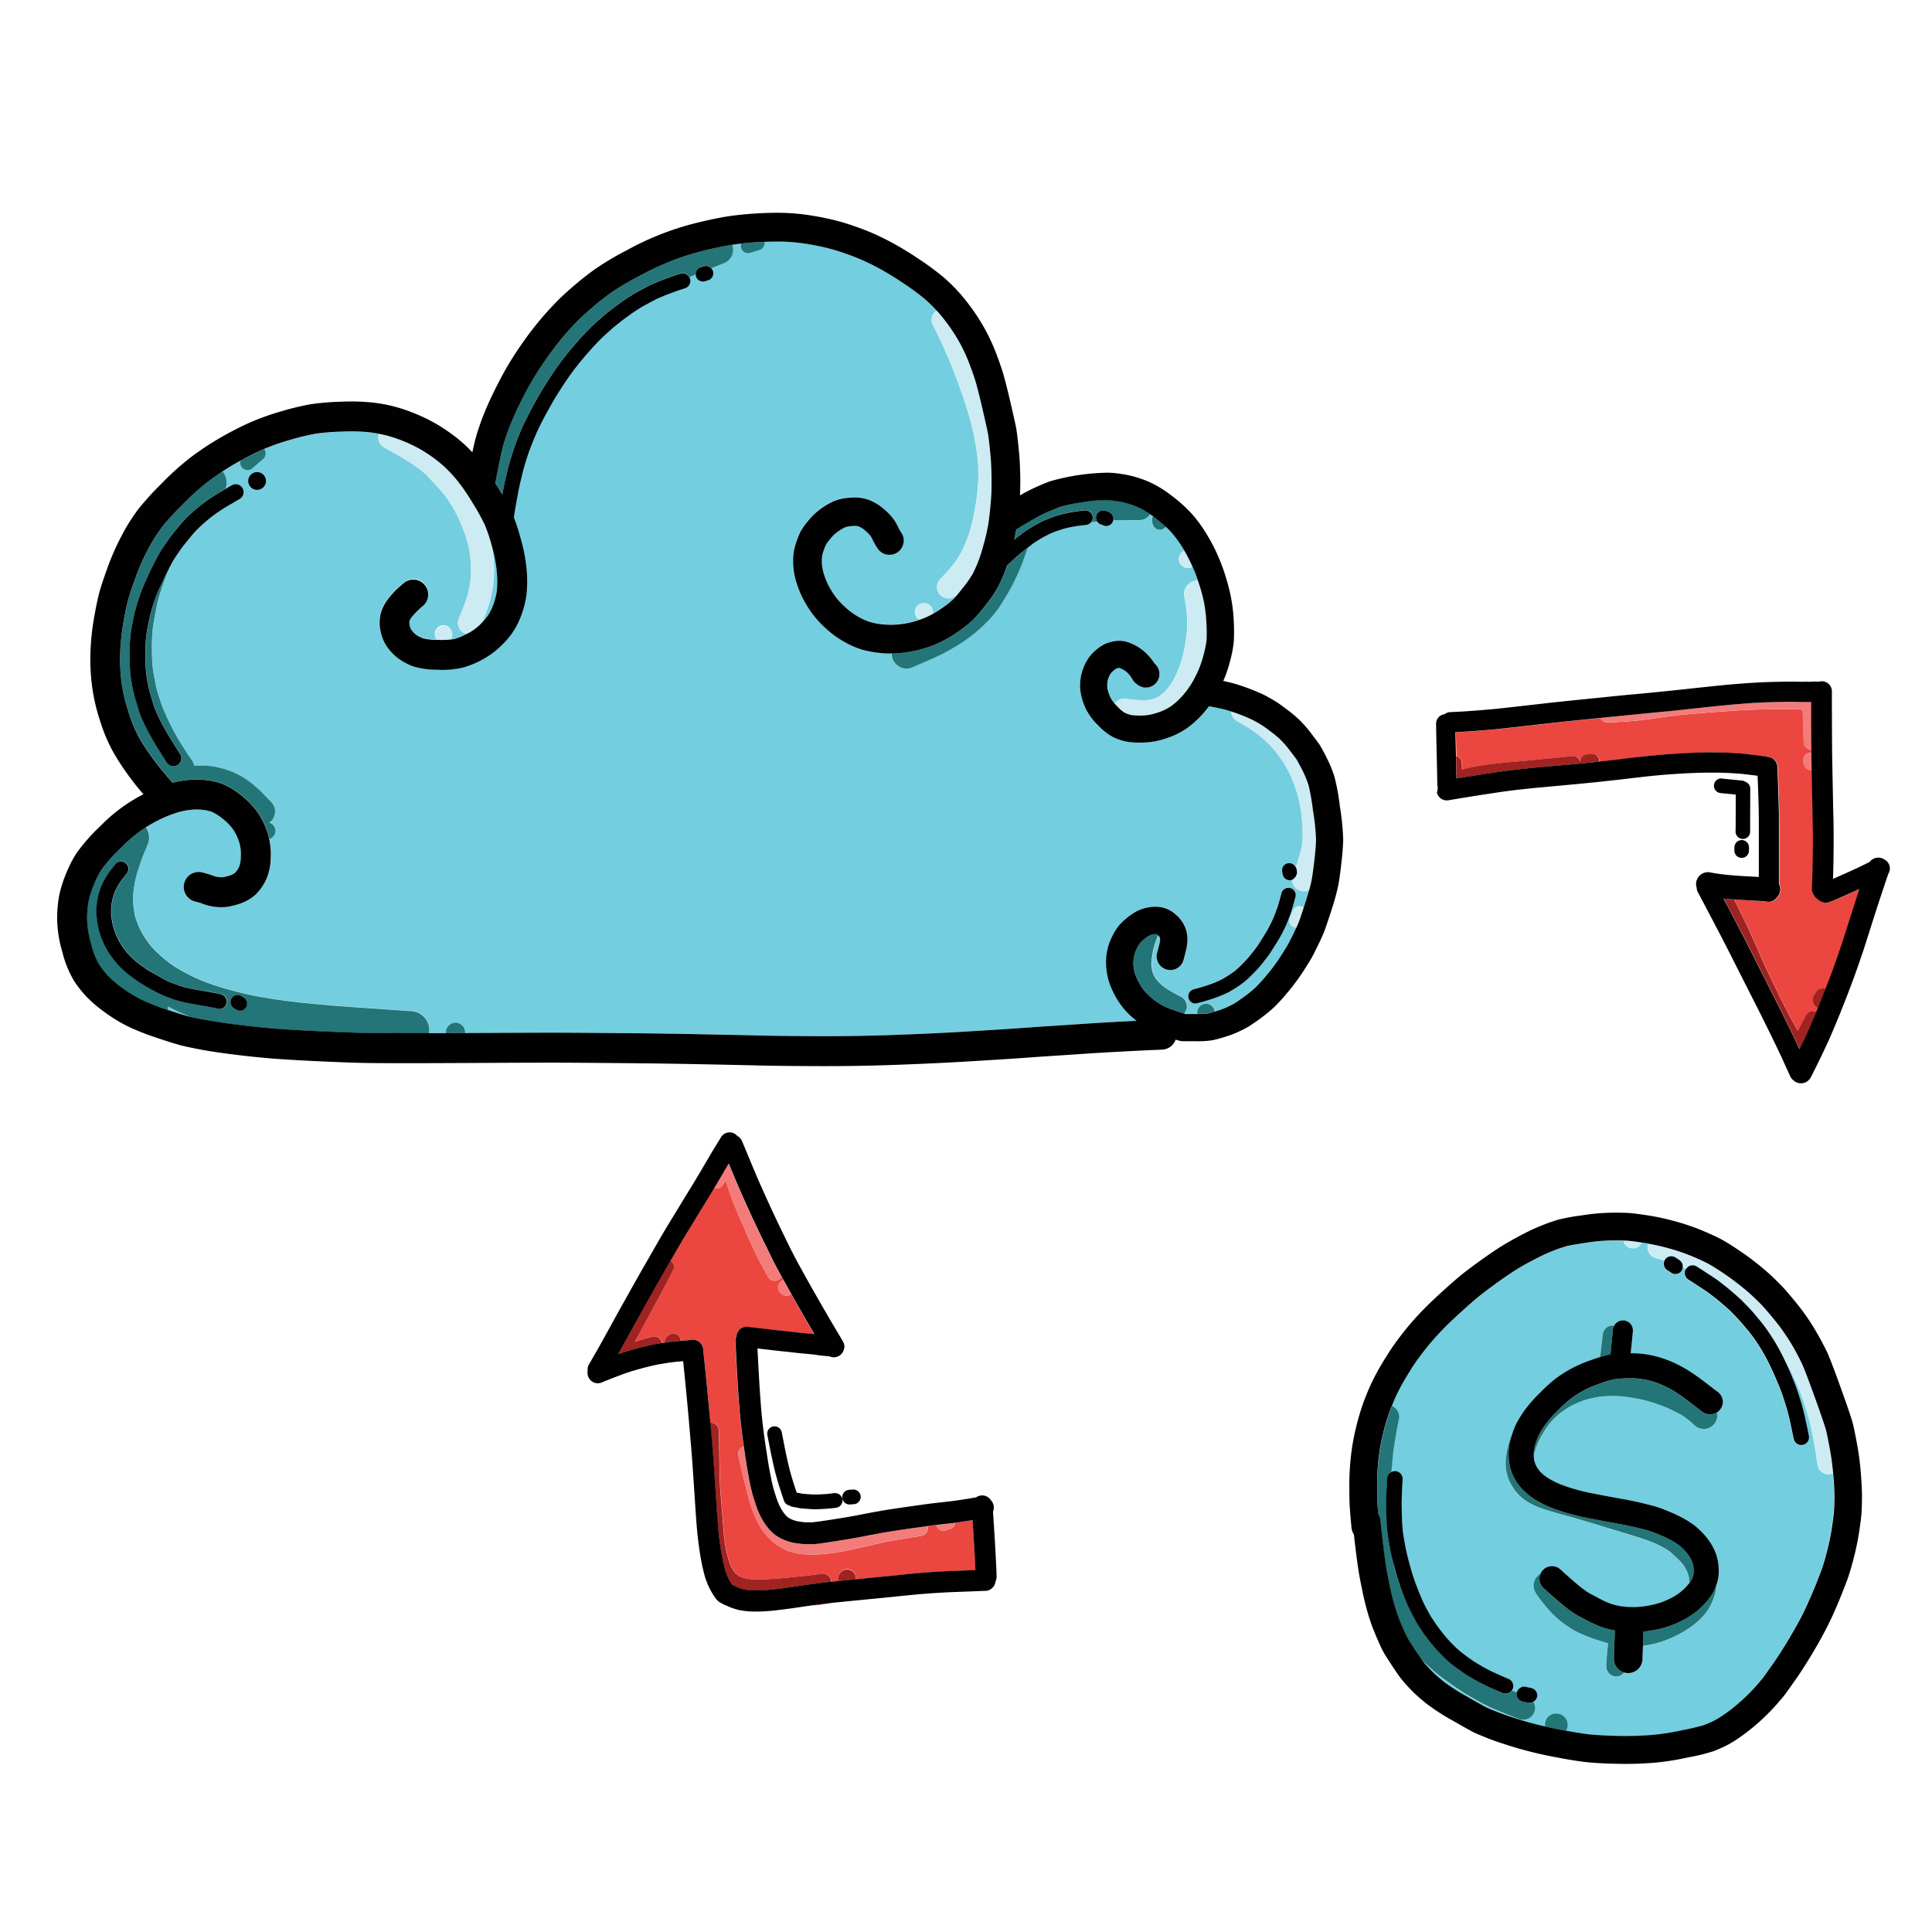 <svg xmlns="http://www.w3.org/2000/svg" width="128" height="128" viewBox="0 0 128 128"><defs><style>.a{fill:#73cedf;}.b{fill:#237578;}.c{fill:#ccebf2;}.d{fill:#010101;}.e{fill:#eb4640;}.f{fill:#f37b79;}.g{fill:#a02321;}</style></defs><path class="a" d="M92.644,104.734q-.1-.315-.264-.907c-.049-.179-.09-.34-.127-.493,0,.02.007.047.011.065.04.2.072.35.094.446s.081.294.175.6.172.545.234.7c.044.116.1.234.149.352-.071-.181-.116-.3-.135-.354Z"/><path class="a" d="M92.653,94.087q-.032.123-.132.676c-.074.407-.128.729-.162.963s-.059.411-.074.532c-.009.072-.037.36-.116,1.287a.483.483,0,0,1,.264-.072.513.513,0,0,1,.493.532c0,.05-.008.174-.019.373s-.019.347-.025.469l-.014.433q-.007.246,0,.8c.006.367.016.644.028.831s.024.329.035.437.019.175.025.223.027.177.058.369.074.422.126.682.127.569.227.941.184.655.249.853l.133.4q.033.1.189.493c.1.266.185.467.244.6s.128.281.211.446.172.333.263.494.159.279.206.354.129.2.251.374.261.363.412.554.286.356.414.5.264.283.411.424.264.252.358.33.235.188.413.322.325.239.441.316.21.137.284.181l.225.132c.108.063.218.123.352.2l.329.171c.073.037.139.069.195.095l.413.186c.21.095.4.178.584.252a.512.512,0,0,1,.281.668.5.5,0,0,1-.065.109l.243.1.09.036v0a.5.5,0,0,1,.594-.382l.365.08a.5.5,0,0,1,.381.593.492.492,0,0,1-.253.327.786.786,0,0,1-.967,1.129q-.283-.111-.8-.316t-.782-.321c-.181-.078-.3-.133-.367-.163s-.18-.088-.342-.171-.4-.212-.714-.392-.583-.342-.8-.481-.375-.248-.494-.331-.263-.185-.436-.31-.31-.226-.4-.293-.178-.138-.276-.217-.245-.206-.435-.374c-.16-.141-.365-.335-.6-.564.06.082.1.136.129.17.115.138.227.265.333.379s.233.242.38.382.361.324.648.556a12.889,12.889,0,0,0,1.507.962c1.037.6,1.271.713,1.318.735q.225.1.788.324c.369.145.913.329,1.616.544.434.132.928.259,1.465.38a.75.75,0,1,1,1.381.281c.763.14,1.349.229,1.719.26.449.037.885.061,1.3.072s.722.017.9.018.386,0,.64-.008.634-.026,1.146-.062a15.937,15.937,0,0,0,2-.317,14.568,14.568,0,0,0,1.438-.338c.159-.063.294-.119.4-.167s.2-.092.3-.146.224-.125.363-.211c.094-.059.278-.182.63-.443a12.4,12.4,0,0,0,1.732-1.6q.362-.414.433-.505c.052-.067.259-.357.62-.864s.76-1.125,1.179-1.832.751-1.314.99-1.81.48-1.041.7-1.59.387-.977.483-1.253.2-.664.339-1.189a14.949,14.949,0,0,0,.308-1.52c.091-.62.121-.9.13-1.029.014-.2.023-.484.029-.863s-.017-.858-.065-1.457c-.005-.065-.014-.13-.02-.2a.7.7,0,0,1-.169.05.729.729,0,0,1-.835-.612c-.123-.791-.194-1.245-.214-1.358s-.05-.276-.093-.5-.089-.436-.137-.65-.1-.426-.163-.652-.136-.474-.222-.741-.164-.5-.231-.684-.177-.453-.331-.809-.322-.7-.5-1.038c-.118-.219-.249-.429-.377-.642.121.248.225.474.314.675s.156.359.2.465.1.247.171.421.13.332.175.462.108.312.185.555.131.419.164.534.08.3.141.548.167.74.321,1.489a.516.516,0,0,1-.4.608.535.535,0,0,1-.105.011.515.515,0,0,1-.5-.412q-.225-1.092-.312-1.45t-.133-.514q-.047-.16-.155-.5c-.072-.228-.13-.4-.172-.521s-.1-.263-.163-.426-.121-.3-.164-.4-.107-.251-.194-.449-.188-.415-.306-.657-.232-.461-.345-.662-.221-.381-.322-.541-.2-.307-.293-.441-.173-.244-.242-.334-.143-.186-.226-.286-.193-.232-.324-.384-.281-.322-.462-.514-.331-.343-.453-.457-.285-.257-.483-.426-.383-.322-.561-.459-.316-.241-.418-.313-.179-.125-.24-.164l-.471-.307c-.122-.078-.232-.149-.329-.213l-.2-.126a.515.515,0,0,1-.175-.707c.007-.012.019-.018.027-.029l-.218-.092-.017-.006a.479.479,0,0,1-.092.263.5.5,0,0,1-.7.093,2.4,2.4,0,0,0-.223-.148.5.5,0,0,1-.181-.657l-.1-.034c-.087-.026-.176-.05-.271-.076l-.177-.046a.73.73,0,0,1-.542-.881.494.494,0,0,1,.023-.068c-.09-.017-.187-.039-.274-.052l-.2-.031a.45.45,0,0,1-.011.064.636.636,0,0,1-1.115-.037.536.536,0,0,1-.02-.153c-.177,0-.434-.009-.812-.009a12.477,12.477,0,0,0-1.8.169c-.99.153-1.2.206-1.229.216-.139.042-.3.093-.468.152s-.4.148-.7.273-.691.317-1.177.576-.919.515-1.283.756-.783.534-1.221.854-.77.574-1,.766-.533.451-.868.753-.658.6-.953.88-.574.567-.867.885-.545.615-.769.9-.431.56-.609.809-.4.592-.673,1.05a13.5,13.5,0,0,0-.648,1.193c-.109.235-.214.486-.316.741A.786.786,0,0,1,92.653,94.087Zm7.174,2.163a5.578,5.578,0,0,1,.172-.72c.064-.2.114-.345.146-.426.012-.031.029-.073.049-.118a5.161,5.161,0,0,1,.3-.732,7.761,7.761,0,0,1,.479-.765,9.033,9.033,0,0,1,1.04-1.193,10.515,10.515,0,0,1,1.03-.94c.218-.161.413-.295.584-.4s.394-.233.66-.372a9.218,9.218,0,0,1,1.166-.483c.206-.073.385-.131.55-.182l.066-.537q.03-.252.116-.99a.64.64,0,0,1,.7-.558c.015,0,.029.007.044.01a.674.674,0,0,1,.648-.352.666.666,0,0,1,.6.723q-.027.288-.12,1.192c-.009.094-.018.175-.026.259a6.887,6.887,0,0,1,1.057.076,7.146,7.146,0,0,1,1.138.284,7.7,7.7,0,0,1,1.025.441,8.832,8.832,0,0,1,.929.554c.273.188.6.428,1,.735.323.251.512.4.569.437a.817.817,0,0,1,.256,1.136.8.8,0,0,1-.248.251.894.894,0,0,1-1.388.927,2.91,2.91,0,0,1-.225-.191q-.1-.088-.228-.2c-.091-.076-.176-.143-.259-.2s-.164-.117-.237-.165c-.011-.007-.109-.066-.514-.267-.293-.145-.541-.256-.738-.331-.212-.08-.407-.148-.583-.206s-.34-.105-.506-.148-.352-.086-.557-.128-.407-.076-.6-.1-.343-.047-.434-.056-.186-.016-.288-.022a6.914,6.914,0,0,0-.9.014c-.173.014-.35.037-.529.067s-.333.062-.47.1-.244.066-.331.094-.192.068-.323.121-.255.107-.366.161-.207.1-.29.151-.192.117-.328.21-.245.171-.316.228-.127.1-.173.145-.107.1-.168.157-.127.13-.214.23-.17.2-.225.267-.134.191-.247.369-.2.325-.254.427-.1.2-.148.3-.078.177-.1.234-.062.172-.107.315a3.411,3.411,0,0,0-.092.379,1.841,1.841,0,0,0,.041.349,1.581,1.581,0,0,0,.126.323,1.873,1.873,0,0,0,.246.359,2.774,2.774,0,0,0,.528.433,5.3,5.3,0,0,0,1.132.532,12.442,12.442,0,0,0,1.809.486q1.073.21,1.854.349c.538.095,1.031.2,1.466.3s.758.191.947.25c.208.064.5.177.9.344a8.251,8.251,0,0,1,1.006.493,6.3,6.3,0,0,1,.591.39,5.166,5.166,0,0,1,.5.455,4.213,4.213,0,0,1,.56.7,3.539,3.539,0,0,1,.383.784,3.166,3.166,0,0,1,.157.833,3.417,3.417,0,0,1-.027.732,2.5,2.5,0,0,1-.13.46v.008a3.594,3.594,0,0,1-.042.378,3.809,3.809,0,0,1-.1.385,3.41,3.41,0,0,1-.229.543,3.663,3.663,0,0,1-.273.451,3.607,3.607,0,0,1-.26.32,3.889,3.889,0,0,1-.349.333c-.13.112-.251.21-.361.292s-.253.179-.433.293a7.152,7.152,0,0,1-.638.351,7.062,7.062,0,0,1-.74.314,6.542,6.542,0,0,1-.68.209c-.2.049-.4.089-.6.117l-.152.02c-.011.294-.022.588-.032.891a.949.949,0,0,1-.947.917h-.032a.907.907,0,0,1-.246-.045.646.646,0,0,1-.514.265h-.031a.658.658,0,0,1-.627-.688l0-.077c0-.017,0-.034,0-.05.021-.35.04-.629.059-.838.013-.155.034-.341.057-.541-.17-.047-.373-.109-.63-.191-.421-.136-.74-.252-.972-.354s-.376-.169-.475-.219-.218-.116-.328-.181-.255-.163-.435-.293-.318-.233-.412-.312-.211-.186-.345-.318-.234-.232-.306-.313-.168-.192-.3-.355-.231-.284-.283-.356-.152-.212-.3-.425a.9.9,0,0,1,.239-1.247c.02-.013.041-.021.061-.032a.812.812,0,0,1,.147-.238.83.83,0,0,1,1.176-.059c.671.606,1.13,1,1.367,1.186s.376.284.448.329.308.171.706.38a5.353,5.353,0,0,0,.884.4,4.577,4.577,0,0,0,.642.147,5.826,5.826,0,0,0,.838.05h.015a5.759,5.759,0,0,0,1.177-.145,4.956,4.956,0,0,0,1.249-.448,3.579,3.579,0,0,0,.913-.652,3.685,3.685,0,0,0,.3-.343,1.788,1.788,0,0,0-.008-.245,1.812,1.812,0,0,0-.039-.247,2.057,2.057,0,0,0-.091-.254,2.1,2.1,0,0,0-.138-.273,2.5,2.5,0,0,0-.2-.281,4.443,4.443,0,0,0-.432-.442c-.188-.176-.312-.289-.376-.338s-.115-.078-.184-.123-.155-.095-.262-.155-.237-.127-.376-.193-.278-.127-.4-.175-.305-.116-.553-.2-.463-.157-.617-.2-.392-.119-.7-.212l-.737-.222-.813-.249q-.544-.167-1.066-.32c-.345-.1-.575-.167-.688-.2l-.519-.143c-.239-.065-.469-.129-.693-.194s-.454-.133-.664-.2c-.227-.075-.41-.141-.547-.2a4.777,4.777,0,0,1-.487-.242,3.53,3.53,0,0,1-.445-.3,3.085,3.085,0,0,1-.346-.327,3.022,3.022,0,0,1-.356-.489,2.943,2.943,0,0,1-.255-.518,2.854,2.854,0,0,1-.119-.457,3.287,3.287,0,0,1-.048-.523A4.135,4.135,0,0,1,99.827,96.25Z"/><path class="b" d="M91.3,100.316a.913.913,0,0,1,.148.427c.015.164.033.353.057.565q.1.873.137,1.184l.073.569c.021.163.038.287.051.374l.062.406c.024.167.085.488.18.965s.183.861.26,1.143.133.486.165.588.076.237.139.419.164.435.3.761.252.575.339.739c.059.114.2.355.534.863.2.31.341.507.433.635.233.229.438.423.6.564.19.168.334.291.435.374s.19.151.276.217.218.164.4.293.319.229.436.31.284.193.494.331.477.3.8.481.554.311.714.392.274.139.342.171.186.085.367.163.435.183.782.321.606.242.8.316a.786.786,0,0,0,.967-1.129.469.469,0,0,1-.341.055l-.365-.079a.5.5,0,0,1-.381-.592l-.09-.036-.243-.1a.506.506,0,0,1-.6.172c-.19-.077-.395-.165-.618-.266l-.421-.19c-.064-.029-.141-.067-.231-.112l-.344-.179c-.149-.08-.269-.146-.363-.2l-.256-.151q-.127-.075-.327-.207c-.13-.086-.3-.2-.492-.353s-.347-.265-.454-.354-.247-.218-.414-.379-.317-.318-.46-.476-.3-.341-.459-.551-.311-.407-.446-.6-.232-.338-.283-.421-.126-.212-.226-.389-.194-.355-.286-.538-.17-.349-.235-.495-.149-.357-.26-.641c-.025-.065-.048-.123-.068-.177-.053-.118-.1-.236-.149-.352-.062-.156-.139-.389-.234-.7s-.153-.509-.175-.6-.054-.245-.094-.446c0-.018-.008-.045-.011-.065-.046-.188-.086-.361-.117-.515q-.082-.411-.132-.719c-.033-.208-.054-.339-.061-.393s-.018-.14-.03-.259-.024-.274-.038-.473-.023-.493-.03-.882-.007-.67,0-.844l.015-.442c0-.128.013-.29.025-.487s.017-.307.019-.354a.509.509,0,0,1,.267-.421c.079-.927.107-1.215.116-1.287.015-.121.04-.3.074-.532s.088-.556.162-.963q.1-.553.132-.676a.786.786,0,0,0-.443-.933c-.048.119-.1.237-.142.36a14.226,14.226,0,0,0-.426,1.427,13.29,13.29,0,0,0-.309,1.7,15.305,15.305,0,0,0-.1,1.724c0,.583.007,1.015.023,1.283C91.267,99.86,91.284,100.083,91.3,100.316Z"/><path class="b" d="M103.108,113.528a.73.73,0,0,0-.74.858c.322.073.657.145,1.014.213l.367.068a.748.748,0,0,0-.641-1.139Z"/><path class="c" d="M108.128,82.687a.511.511,0,0,0,.607-.309.45.45,0,0,0,.011-.064c-.5-.075-.758-.1-.887-.114-.056-.005-.14-.009-.259-.012a.536.536,0,0,0,.02.153A.514.514,0,0,0,108.128,82.687Z"/><path class="c" d="M109.737,83.346l.177.046c.095.026.184.05.271.076l.1.034c0-.009,0-.02.01-.029a.5.5,0,0,1,.685-.171,3.387,3.387,0,0,1,.316.212.491.491,0,0,1,.185.437l.017.006.218.092a.512.512,0,0,1,.68-.146c.052.032.129.08.23.146l.322.208.472.308c.07.045.163.108.277.188s.262.191.454.34.392.311.6.492.381.331.514.455.3.294.5.5.362.391.5.553.244.288.333.4.177.219.253.319.163.221.265.367.208.306.318.479.227.369.35.587.248.458.374.717l.009.019c.128.213.259.423.377.642.179.334.348.683.5,1.038s.265.627.331.809.144.415.231.684.159.514.222.741.116.443.163.652.093.431.137.65.074.386.093.5.091.567.214,1.358a.729.729,0,0,0,.835.612.7.7,0,0,0,.169-.05c-.048-.524-.115-1.047-.208-1.555-.1-.575-.191-1-.257-1.274-.034-.14-.178-.616-.758-2.227s-.78-2.08-.848-2.22c-.131-.268-.257-.513-.378-.737s-.264-.469-.429-.741-.345-.54-.538-.8-.43-.567-.691-.877-.458-.538-.585-.675-.3-.306-.517-.516-.43-.4-.633-.566-.439-.354-.687-.543-.553-.4-.93-.652-.668-.426-.883-.538-.56-.271-1.009-.461a13.188,13.188,0,0,0-1.528-.521,13.773,13.773,0,0,0-1.348-.308.494.494,0,0,0-.023.068A.73.73,0,0,0,109.737,83.346Z"/><path class="b" d="M112.848,93.586c-.049-.03-.082-.051-.684-.517-.365-.283-.675-.511-.919-.679a7.3,7.3,0,0,0-.753-.449,5.855,5.855,0,0,0-.8-.344,5.178,5.178,0,0,0-1.9-.275,6.491,6.491,0,0,0-.874.071,6.82,6.82,0,0,0-.908.274,7.852,7.852,0,0,0-.948.388c-.221.115-.4.218-.545.307s-.3.2-.481.333a9.223,9.223,0,0,0-.844.779,7.642,7.642,0,0,0-.845.96,6.329,6.329,0,0,0-.374.591,3.4,3.4,0,0,0-.2.5,3.351,3.351,0,0,0-.136.5,2.321,2.321,0,0,0-.021.41l0,.027a3.411,3.411,0,0,1,.092-.379c.045-.143.078-.244.107-.315s.055-.134.1-.234.1-.2.148-.3.138-.244.254-.427.194-.3.247-.369.13-.16.225-.267.158-.177.214-.23.116-.11.168-.157.1-.089.173-.145.176-.132.316-.228.244-.163.328-.21.18-.1.29-.151.232-.107.366-.161.238-.093.323-.121.2-.06.331-.094.295-.067.47-.1.356-.053.529-.067a6.914,6.914,0,0,1,.9-.014c.1.006.2.014.288.022s.236.028.434.056.4.062.6.1.39.084.557.128.335.093.506.148.371.126.583.206c.2.075.445.186.738.331.405.2.5.26.514.267q.109.072.237.165c.083.061.168.128.259.2s.164.139.228.2a2.91,2.91,0,0,0,.225.191.894.894,0,0,0,1.388-.927A.857.857,0,0,1,112.848,93.586Z"/><path class="b" d="M99.925,97.939a2.943,2.943,0,0,0,.255.518,3.022,3.022,0,0,0,.356.489,3.085,3.085,0,0,0,.346.327,3.53,3.53,0,0,0,.445.3,4.777,4.777,0,0,0,.487.242c.137.058.32.124.547.2q.315.1.664.2c.224.065.454.129.693.194l.519.143c.113.032.343.1.688.2s.7.209,1.066.32l.813.249.737.222c.312.093.547.163.7.212s.359.115.617.2.434.153.553.2.251.107.4.175.264.129.376.193.193.111.262.155.132.087.184.123.188.162.376.338a4.443,4.443,0,0,1,.432.442,2.5,2.5,0,0,1,.2.281,2.1,2.1,0,0,1,.138.273,2.057,2.057,0,0,1,.091.254,1.812,1.812,0,0,1,.039.247,1.788,1.788,0,0,1,.008.245,1.485,1.485,0,0,0,.146-.226,1.406,1.406,0,0,0,.128-.347,1.77,1.77,0,0,0,.01-.379,1.535,1.535,0,0,0-.074-.4,1.915,1.915,0,0,0-.206-.414,2.588,2.588,0,0,0-.341-.427,3.606,3.606,0,0,0-.336-.31,4.322,4.322,0,0,0-.427-.279,6.981,6.981,0,0,0-.8-.387c-.426-.179-.641-.255-.747-.288-.171-.053-.453-.126-.847-.222s-.86-.191-1.364-.28q-.793-.141-1.886-.356a14.126,14.126,0,0,1-2.053-.553,6.719,6.719,0,0,1-1.5-.721,4.326,4.326,0,0,1-.857-.727,3.545,3.545,0,0,1-.468-.692,3.226,3.226,0,0,1-.257-.678,3.519,3.519,0,0,1-.09-.72,3.843,3.843,0,0,1,.042-.729,4.937,4.937,0,0,1,.2-.758l0,0c-.02.045-.037.087-.049.118-.032.081-.082.223-.146.426a5.578,5.578,0,0,0-.172.72,4.135,4.135,0,0,0-.069.709,3.287,3.287,0,0,0,.048.523A2.854,2.854,0,0,0,99.925,97.939Z"/><path class="b" d="M112.811,106.386a5.271,5.271,0,0,1-1.335.966,6.606,6.606,0,0,1-1.671.6,8.543,8.543,0,0,1-.922.144c0,.141-.011.323-.019.544-.006.132-.01.269-.015.4l.152-.02c.2-.028.395-.068.6-.117a6.542,6.542,0,0,0,.68-.209,7.062,7.062,0,0,0,.74-.314,7.152,7.152,0,0,0,.638-.351c.18-.114.325-.213.433-.293s.231-.18.361-.292a3.889,3.889,0,0,0,.349-.333,3.607,3.607,0,0,0,.26-.32,3.663,3.663,0,0,0,.273-.451,3.41,3.41,0,0,0,.229-.543,3.809,3.809,0,0,0,.1-.385,3.594,3.594,0,0,0,.042-.378v-.008a3.613,3.613,0,0,1-.137.336A3.958,3.958,0,0,1,112.811,106.386Z"/><path class="b" d="M106.922,109.872q.021-.666.047-1.307c.009-.225.015-.4.02-.535a6.089,6.089,0,0,1-.687-.165,7,7,0,0,1-1.177-.514c-.587-.308-.743-.4-.813-.442-.1-.061-.288-.2-.576-.417s-.76-.629-1.474-1.275a.829.829,0,0,1-.206-.938c-.02.011-.041.019-.061.032a.9.9,0,0,0-.239,1.247c.144.213.242.353.3.425s.146.19.283.356.235.281.3.355.175.186.306.313.249.237.345.318.232.184.412.312.325.226.435.293.217.124.328.181.256.123.475.219.551.218.972.354c.257.082.46.144.63.191-.023.2-.044.386-.057.541-.019.209-.038.488-.059.838,0,.016,0,.033,0,.05l0,.077a.658.658,0,0,0,.627.688h.031a.646.646,0,0,0,.514-.265A.943.943,0,0,1,106.922,109.872Z"/><path class="b" d="M106.692,89.744c.015-.144.03-.3.049-.477q.092-.9.118-1.178a.651.651,0,0,1,.075-.249c-.015,0-.029-.008-.044-.01a.64.64,0,0,0-.7.558q-.086.738-.116.99l-.066.537a5.561,5.561,0,0,1,.611-.159C106.639,89.751,106.667,89.748,106.692,89.744Z"/><path class="d" d="M123.045,95.729c-.112-.611-.206-1.075-.28-1.381-.05-.2-.188-.672-.815-2.413s-.829-2.207-.926-2.405c-.143-.291-.28-.56-.413-.8s-.292-.521-.476-.824-.4-.623-.62-.927-.482-.637-.771-.98-.5-.593-.645-.742-.341-.353-.593-.595-.5-.458-.734-.655-.474-.382-.741-.587-.621-.452-1.032-.724c-.43-.283-.771-.49-1.043-.632s-.644-.313-1.148-.526a14.77,14.77,0,0,0-1.745-.6,15.6,15.6,0,0,0-1.84-.407c-.558-.086-.956-.139-1.214-.16s-.662-.031-1.23-.027a14.164,14.164,0,0,0-2.068.191,12.509,12.509,0,0,0-1.482.273c-.157.047-.333.105-.528.171s-.466.172-.812.316-.8.366-1.334.652-1.022.573-1.433.846c-.395.262-.828.564-1.289.9s-.825.615-1.088.832-.57.483-.929.806-.683.623-.989.914-.635.625-.955.974-.609.687-.863,1.011-.463.6-.655.871-.455.675-.756,1.176a15.245,15.245,0,0,0-.737,1.362c-.181.39-.355.807-.515,1.238a15.712,15.712,0,0,0-.486,1.62,15.24,15.24,0,0,0-.353,1.937,17.33,17.33,0,0,0-.111,1.93c0,.622.007,1.092.025,1.4s.042.6.072.937.049.521.052.549a.91.91,0,0,0,.154.407c.059.518.1.875.124,1.069l.074.572c.023.183.043.324.058.422l.059.4q.042.273.2,1.056c.105.524.2.938.288,1.264s.147.532.182.645.088.274.159.481.187.5.346.876.293.668.4.88.32.551.626,1.016.531.785.683.968.273.32.4.457.278.29.454.458.433.391.768.66a14.471,14.471,0,0,0,1.741,1.122c1.058.61,1.344.757,1.475.816q.251.114.873.361c.42.165.994.359,1.755.591a26.028,26.028,0,0,0,2.67.641c1.033.2,1.779.313,2.279.355.483.04.955.066,1.4.078s.757.017.943.017.41,0,.679-.007.7-.028,1.24-.067a17.118,17.118,0,0,0,2.248-.352,12.643,12.643,0,0,0,1.735-.426c.187-.074.344-.14.473-.2s.274-.127.414-.2.292-.163.471-.274.429-.286.758-.53a14.186,14.186,0,0,0,2.021-1.871c.274-.315.438-.508.493-.577s.276-.378.672-.933.816-1.21,1.262-1.961.8-1.407,1.065-1.95.513-1.111.751-1.7.408-1.031.515-1.34.236-.754.384-1.338a16.836,16.836,0,0,0,.345-1.7c.081-.552.129-.933.145-1.167s.028-.543.033-.968-.016-.963-.07-1.629C123.244,97.012,123.159,96.362,123.045,95.729Zm-31.712.913a13.29,13.29,0,0,1,.309-1.7,14.226,14.226,0,0,1,.426-1.427c.046-.123.094-.241.142-.36.1-.255.207-.506.316-.741a13.5,13.5,0,0,1,.648-1.193c.275-.458.5-.811.673-1.05s.381-.519.609-.809.483-.59.769-.9.584-.616.867-.885.612-.573.953-.88.624-.552.868-.753.571-.45,1-.766.849-.607,1.221-.854.8-.5,1.283-.756.882-.453,1.177-.576.531-.216.7-.273.329-.11.468-.152c.031-.01.239-.063,1.229-.216a12.477,12.477,0,0,1,1.8-.169c.378,0,.635,0,.812.009.119,0,.2.007.259.012.129.011.386.039.887.114l.2.031c.087.013.184.035.274.052a13.773,13.773,0,0,1,1.348.308,13.188,13.188,0,0,1,1.528.521c.449.19.788.345,1.009.461s.512.294.883.538.69.469.93.652.478.371.687.543.416.358.633.566.392.381.517.516.322.362.585.675.493.6.691.877.374.537.538.8.308.519.429.741.247.469.378.737c.068.14.269.614.848,2.22s.724,2.087.758,2.227c.066.27.152.7.257,1.274.093.508.16,1.031.208,1.555.006.066.015.131.02.2.048.6.07,1.089.065,1.457s-.015.666-.029.863c-.009.127-.039.409-.13,1.029a14.949,14.949,0,0,1-.308,1.52c-.134.525-.248.926-.339,1.189s-.259.7-.483,1.253-.46,1.084-.7,1.59-.572,1.105-.99,1.81-.816,1.323-1.179,1.832-.568.8-.62.864-.192.229-.433.505a12.4,12.4,0,0,1-1.732,1.6c-.352.261-.536.384-.63.443-.139.086-.26.157-.363.211s-.2.1-.3.146-.244.1-.4.167a14.568,14.568,0,0,1-1.438.338,15.937,15.937,0,0,1-2,.317q-.768.054-1.146.062c-.254,0-.468.008-.64.008s-.474-.006-.9-.018-.85-.035-1.3-.072c-.37-.031-.956-.12-1.719-.26l-.367-.068c-.357-.068-.692-.14-1.014-.213-.537-.121-1.031-.248-1.465-.38-.7-.215-1.247-.4-1.616-.544s-.638-.256-.788-.324c-.047-.022-.281-.138-1.318-.735a12.889,12.889,0,0,1-1.507-.962c-.287-.232-.505-.418-.648-.556s-.274-.268-.38-.382-.218-.241-.333-.379c-.027-.034-.069-.088-.129-.17-.092-.128-.229-.325-.433-.635-.334-.508-.475-.749-.534-.863-.087-.164-.2-.413-.339-.739s-.239-.58-.3-.761-.109-.322-.139-.419-.086-.3-.165-.588-.164-.667-.26-1.143-.156-.8-.18-.965l-.062-.406c-.013-.087-.03-.211-.051-.374l-.073-.569q-.039-.311-.137-1.184c-.024-.212-.042-.4-.057-.565a.913.913,0,0,0-.148-.427c-.02-.233-.037-.456-.049-.667-.016-.268-.024-.7-.023-1.283A15.305,15.305,0,0,1,91.333,96.642Z"/><path class="d" d="M99.992,95.749a3.843,3.843,0,0,0-.042.729,3.519,3.519,0,0,0,.09.72,3.226,3.226,0,0,0,.257.678,3.545,3.545,0,0,0,.468.692,4.326,4.326,0,0,0,.857.727,6.719,6.719,0,0,0,1.5.721,14.126,14.126,0,0,0,2.053.553q1.092.216,1.886.356c.5.089.963.184,1.364.28s.676.169.847.222c.106.033.321.109.747.288a6.981,6.981,0,0,1,.8.387,4.322,4.322,0,0,1,.427.279,3.606,3.606,0,0,1,.336.31,2.588,2.588,0,0,1,.341.427,1.915,1.915,0,0,1,.206.414,1.535,1.535,0,0,1,.074.4,1.77,1.77,0,0,1-.01.379,1.406,1.406,0,0,1-.128.347,1.485,1.485,0,0,1-.146.226,3.685,3.685,0,0,1-.3.343,3.579,3.579,0,0,1-.913.652,4.956,4.956,0,0,1-1.249.448,5.759,5.759,0,0,1-1.177.145h-.015a5.826,5.826,0,0,1-.838-.05,4.577,4.577,0,0,1-.642-.147,5.353,5.353,0,0,1-.884-.4c-.4-.209-.636-.336-.706-.38s-.221-.156-.448-.329-.7-.58-1.367-1.186a.83.83,0,0,0-1.176.059.812.812,0,0,0-.147.238.829.829,0,0,0,.206.938c.714.646,1.2,1.063,1.474,1.275s.478.356.576.417c.07.044.226.134.813.442a7,7,0,0,0,1.177.514,6.089,6.089,0,0,0,.687.165c-.005.135-.011.31-.02.535q-.025.641-.047,1.307a.943.943,0,0,0,.67.933.907.907,0,0,0,.246.045h.032a.949.949,0,0,0,.947-.917c.01-.3.021-.6.032-.891,0-.134.009-.271.015-.4.008-.221.015-.4.019-.544a8.543,8.543,0,0,0,.922-.144,6.606,6.606,0,0,0,1.671-.6,5.271,5.271,0,0,0,1.335-.966,3.958,3.958,0,0,0,.758-1.021,3.613,3.613,0,0,0,.137-.336,2.5,2.5,0,0,0,.13-.46,3.417,3.417,0,0,0,.027-.732,3.166,3.166,0,0,0-.157-.833,3.539,3.539,0,0,0-.383-.784,4.213,4.213,0,0,0-.56-.7,5.166,5.166,0,0,0-.5-.455,6.3,6.3,0,0,0-.591-.39,8.251,8.251,0,0,0-1.006-.493c-.4-.167-.693-.28-.9-.344-.189-.059-.5-.142-.947-.25s-.928-.207-1.466-.3q-.782-.138-1.854-.349a12.442,12.442,0,0,1-1.809-.486,5.3,5.3,0,0,1-1.132-.532,2.774,2.774,0,0,1-.528-.433,1.873,1.873,0,0,1-.246-.359,1.581,1.581,0,0,1-.126-.323,1.841,1.841,0,0,1-.041-.349l0-.027a2.321,2.321,0,0,1,.021-.41,3.351,3.351,0,0,1,.136-.5,3.4,3.4,0,0,1,.2-.5,6.329,6.329,0,0,1,.374-.591,7.642,7.642,0,0,1,.845-.96,9.223,9.223,0,0,1,.844-.779q.27-.2.481-.333c.143-.089.324-.192.545-.307a7.852,7.852,0,0,1,.948-.388,6.82,6.82,0,0,1,.908-.274,6.491,6.491,0,0,1,.874-.071,5.178,5.178,0,0,1,1.9.275,5.855,5.855,0,0,1,.8.344,7.3,7.3,0,0,1,.753.449c.244.168.554.4.919.679.6.466.635.487.684.517a.857.857,0,0,0,.913-.01.8.8,0,0,0,.248-.251.817.817,0,0,0-.256-1.136c-.057-.04-.246-.186-.569-.437-.4-.307-.724-.547-1-.735a8.832,8.832,0,0,0-.929-.554,7.7,7.7,0,0,0-1.025-.441,7.146,7.146,0,0,0-1.138-.284,6.887,6.887,0,0,0-1.057-.076c.008-.084.017-.165.026-.259q.093-.9.12-1.192a.666.666,0,0,0-.6-.723.674.674,0,0,0-.648.352.651.651,0,0,0-.075.249q-.027.284-.118,1.178c-.019.177-.034.333-.049.477-.025,0-.053.007-.076.012a5.561,5.561,0,0,0-.611.159c-.165.051-.344.109-.55.182a9.218,9.218,0,0,0-1.166.483c-.266.139-.485.263-.66.372s-.366.243-.584.4a10.515,10.515,0,0,0-1.03.94,9.033,9.033,0,0,0-1.04,1.193,7.761,7.761,0,0,0-.479.765,5.161,5.161,0,0,0-.3.732l0,0A4.937,4.937,0,0,0,99.992,95.749Z"/><path class="d" d="M99.946,111.232c-.18-.074-.374-.157-.584-.252l-.413-.186c-.056-.026-.122-.058-.195-.095l-.329-.171c-.134-.072-.244-.132-.352-.2l-.225-.132c-.074-.044-.168-.1-.284-.181s-.263-.182-.441-.316-.316-.241-.413-.322-.213-.188-.358-.33-.284-.283-.411-.424-.266-.308-.414-.5-.287-.375-.412-.554-.2-.3-.251-.374-.115-.192-.206-.354-.179-.326-.263-.494-.153-.314-.211-.446-.141-.336-.244-.6-.167-.429-.189-.493l-.133-.4q-.1-.3-.249-.853c-.1-.372-.177-.688-.227-.941s-.094-.487-.126-.682-.05-.314-.058-.369-.015-.123-.025-.223-.023-.254-.035-.437-.022-.464-.028-.831-.007-.632,0-.8l.014-.433c.006-.122.014-.278.025-.469s.017-.323.019-.373a.513.513,0,0,0-.493-.532.483.483,0,0,0-.264.072.509.509,0,0,0-.267.421c0,.047-.009.166-.019.354s-.02.359-.025.487l-.015.442q-.008.261,0,.844c.007.389.017.682.03.882s.026.356.038.473.022.207.03.259.028.185.061.393.077.445.132.719c.031.154.071.327.117.515.037.153.078.314.127.493q.16.593.264.907l.137.413c.019.053.064.173.135.354.02.054.043.112.068.177.111.284.2.5.26.641s.143.312.235.495.187.362.286.538.175.307.226.389.145.224.283.421.284.395.446.6.317.393.459.551.3.317.46.476.305.288.414.379.258.208.454.354.362.267.492.353.242.157.327.207l.256.151c.094.054.214.12.363.2l.344.179c.09.045.167.083.231.112l.421.19c.223.1.428.189.618.266a.506.506,0,0,0,.6-.172.5.5,0,0,0,.065-.109A.512.512,0,0,0,99.946,111.232Z"/><path class="d" d="M101.835,112.431a.5.5,0,0,0-.381-.593l-.365-.08a.5.5,0,0,0-.594.382v0a.5.5,0,0,0,.381.592l.365.079a.517.517,0,0,0,.594-.382Z"/><path class="d" d="M111.3,83.514a3.387,3.387,0,0,0-.316-.212.5.5,0,0,0-.685.171c-.005.009-.005.02-.01.029a.5.5,0,0,0,.181.657,2.4,2.4,0,0,1,.223.148.5.5,0,0,0,.7-.093.479.479,0,0,0,.092-.263A.491.491,0,0,0,111.3,83.514Z"/><path class="d" d="M117.789,89.244q-.184-.327-.35-.587t-.318-.479c-.1-.146-.191-.269-.265-.367s-.161-.206-.253-.319-.2-.24-.333-.4-.3-.346-.5-.553-.363-.377-.5-.5-.3-.275-.514-.455-.412-.345-.6-.492-.343-.262-.454-.34-.207-.143-.277-.188l-.472-.308-.322-.208c-.1-.066-.178-.114-.23-.146a.512.512,0,0,0-.68.146c-.008.011-.02.017-.027.029a.515.515,0,0,0,.175.707l.2.126c.1.064.207.135.329.213l.471.307c.061.039.141.094.24.164s.241.176.418.313.365.29.561.459.36.311.483.426.273.267.453.457.335.363.462.514.239.281.324.384.158.2.226.286.149.2.242.334.191.281.293.441.209.34.322.541.228.421.345.662.22.461.306.657.152.348.194.449.1.236.164.4.12.3.163.426.1.293.172.521.124.4.155.5.075.28.133.514.162.722.312,1.45a.515.515,0,0,0,.5.412.535.535,0,0,0,.105-.011.516.516,0,0,0,.4-.608q-.231-1.124-.321-1.489c-.061-.249-.108-.43-.141-.548s-.088-.294-.164-.534-.139-.429-.185-.555-.1-.284-.175-.462-.126-.314-.171-.421-.111-.261-.2-.465-.193-.427-.314-.675l-.009-.019C118.037,89.7,117.912,89.464,117.789,89.244Z"/><path class="a" d="M32.723,37.282c.014.238.017.468.008.683s-.019.391-.034.542-.039.326-.071.517-.06.337-.084.444-.052.221-.085.34-.069.242-.111.375-.083.253-.119.348-.09.235-.17.431l-.117.284a3.369,3.369,0,0,0,.481-.605,3.8,3.8,0,0,0,.322-.74,4.137,4.137,0,0,0,.182-.78,6.513,6.513,0,0,0,.007-1.084,8.522,8.522,0,0,0-.3-1.708l-.013-.047c.01.06.027.178.051.358C32.69,36.836,32.71,37.049,32.723,37.282Z"/><path class="a" d="M11.141,66.684a.8.8,0,0,1-.032.222c.816.274,1.215.39,1.4.436.033.009.073.018.109.026-.148-.058-.3-.116-.43-.174C11.852,67.048,11.5,66.875,11.141,66.684Z"/><path class="a" d="M9.779,55.983c-.041.092-.1.231-.178.419s-.15.368-.218.546-.132.37-.2.6-.129.424-.173.6-.078.351-.107.536-.05.335-.06.451-.015.189-.017.253,0,.138,0,.2,0,.16.011.273.024.252.052.435.049.308.07.388.052.177.087.282.085.23.141.363.125.271.213.432a5.458,5.458,0,0,0,.321.514c.127.183.232.326.318.427a6.725,6.725,0,0,0,.481.479,7.176,7.176,0,0,0,.647.552c.2.145.353.257.474.333s.34.2.649.367.618.316.908.442.632.255,1.014.384.829.261,1.331.39.879.22,1.113.269.565.11.989.182.9.142,1.4.205.892.11,1.143.134l1.98.182q.585.048,1.359.1l1.978.135.442.031,1.336.094a1.261,1.261,0,0,1,1.165,1.349,1.007,1.007,0,0,1-.02.112l1.131,0c0-.015,0-.029,0-.044a.643.643,0,0,1,1.285,0c0,.013,0,.025,0,.038l1.489-.007q3.7-.02,4.962-.014t2.827.019q1.568.013,2.938.028t3.673.061q2.3.047,3.719.08c.928.021,2.232.035,3.876.041,1.627,0,3.329-.023,5.053-.086s3.411-.144,4.988-.24,2.7-.168,3.327-.213,1.2-.087,1.718-.12,1.242-.081,2.2-.145,1.967-.125,3.012-.179l.694-.035a5.754,5.754,0,0,1-.8-.744,5.672,5.672,0,0,1-1.03-1.844,4.838,4.838,0,0,1-.155-.736,4.132,4.132,0,0,1-.029-.837,3.655,3.655,0,0,1,.153-.821,4.209,4.209,0,0,1,.3-.716,3.72,3.72,0,0,1,.349-.559,4.443,4.443,0,0,1,1.187-.982,2.734,2.734,0,0,1,.669-.247,2.561,2.561,0,0,1,.65-.07,1.929,1.929,0,0,1,1.261.482,2.251,2.251,0,0,1,.516.589,2.09,2.09,0,0,1,.239.565,2.328,2.328,0,0,1,.061.466,2.767,2.767,0,0,1-.038.512c-.018.1-.058.3-.214.888a.906.906,0,1,1-1.751-.465c.143-.54.172-.69.177-.722a.764.764,0,0,0,.014-.16.564.564,0,0,0-.011-.1l-.039-.067a.42.42,0,0,0-.1-.1h0a.81.81,0,0,1-.027.116c-.092.261-.154.444-.187.551s-.059.191-.081.268-.04.2-.072.407a3.988,3.988,0,0,0-.054.48,1.722,1.722,0,0,0,.016.294,2.033,2.033,0,0,0,.044.254,1.447,1.447,0,0,0,.06.179,1.647,1.647,0,0,0,.092.195,1.587,1.587,0,0,0,.086.146c.024.032.082.1.168.189a2.612,2.612,0,0,0,.237.237,3.119,3.119,0,0,0,.257.188c.116.079.232.153.351.224s.335.188.636.343a.718.718,0,0,1,.222,1.122l.079.024c.106,0,.33,0,.666,0l.148,0a.6.6,0,0,1-.017-.084.585.585,0,0,1,.584-.584.578.578,0,0,1,.568.505c.2-.059.357-.11.478-.155s.262-.105.422-.181.3-.149.423-.221c.066-.039.234-.146.619-.429a8.567,8.567,0,0,0,.721-.583,9.713,9.713,0,0,0,.779-.857,11.748,11.748,0,0,0,.854-1.14q.359-.552.5-.8c.09-.156.217-.4.381-.737.083-.169.155-.321.216-.454a.466.466,0,0,1-.17-.035.481.481,0,0,1-.256-.63q.151-.36.194-.452a.442.442,0,0,1,.714-.186c.035-.106.072-.219.113-.348.115-.359.2-.635.26-.855a.736.736,0,0,1-.639.051.78.78,0,0,1-.5-.716.475.475,0,0,1-.063.023.487.487,0,0,1-.066,0,.481.481,0,0,1-.476-.416.912.912,0,0,0-.023-.118.48.48,0,0,1,.344-.586.473.473,0,0,1,.537.241c.094-.27.17-.5.222-.681a6.41,6.41,0,0,0,.156-.625c.023-.132.04-.26.052-.382s.018-.242.022-.361,0-.331-.016-.623-.036-.562-.065-.784-.053-.4-.071-.5-.046-.24-.087-.424-.078-.337-.115-.467-.1-.3-.171-.514-.148-.4-.216-.551-.116-.257-.146-.317-.091-.171-.179-.33-.159-.281-.217-.372-.126-.191-.209-.308-.173-.236-.265-.352-.172-.212-.248-.3-.152-.166-.233-.247-.18-.173-.288-.269-.216-.188-.312-.268-.178-.142-.266-.206-.175-.127-.241-.172l-.266-.176-.222-.135c-.1-.058-.2-.116-.3-.173s-.153-.088-.182-.1a.778.778,0,0,1-.415-.669c-.153-.051-.288-.092-.389-.118q-.209-.052-.55-.127c-.137-.03-.315-.064-.527-.1-.116.156-.234.307-.358.446a6.468,6.468,0,0,1-1.126,1.027,5.339,5.339,0,0,1-1.368.661,5.142,5.142,0,0,1-1.57.275h-.122a4.707,4.707,0,0,1-.979-.076,4.121,4.121,0,0,1-.737-.243A3.593,3.593,0,0,1,72.8,48.1a4.015,4.015,0,0,1-.847-1.145,4.134,4.134,0,0,1-.328-.987,3.163,3.163,0,0,1,.535-2.423,2.908,2.908,0,0,1,.5-.52,2.588,2.588,0,0,1,.529-.355,2.289,2.289,0,0,1,.447-.157,2.262,2.262,0,0,1,.413-.064,1.975,1.975,0,0,1,.338.007,2.09,2.09,0,0,1,.52.142,2.934,2.934,0,0,1,.6.316,3.4,3.4,0,0,1,.426.334,3.909,3.909,0,0,1,.317.347,4.015,4.015,0,0,1,.263.362.9.9,0,0,1-1.147,1.387l-.088-.069a.89.89,0,0,1-.214-.24,2.551,2.551,0,0,0-.2-.3,2.159,2.159,0,0,0-.169-.187,1.716,1.716,0,0,0-.2-.149,1.183,1.183,0,0,0-.228-.122l-.1-.034H74.14a.636.636,0,0,0-.088.017.466.466,0,0,0-.1.033,1.651,1.651,0,0,0-.154.116,1.144,1.144,0,0,0-.191.194,1.356,1.356,0,0,0-.143.266,1.329,1.329,0,0,0-.088.358,1.3,1.3,0,0,0,.013.412,2.346,2.346,0,0,0,.19.553,1.872,1.872,0,0,0,.271.4.883.883,0,0,1,.866-.29l.105.021c.055.011.123.021.208.033s.247.023.472.034a3.88,3.88,0,0,0,.454.005,2.315,2.315,0,0,0,.254-.036,1.982,1.982,0,0,0,.222-.057,1.467,1.467,0,0,0,.178-.071c.065-.031.12-.059.166-.085s.108-.078.2-.152a2.319,2.319,0,0,0,.294-.28,3.2,3.2,0,0,0,.219-.263c.051-.072.106-.157.166-.257s.109-.185.139-.243.092-.192.176-.384.148-.344.186-.449.08-.235.125-.384.1-.363.159-.635.111-.568.149-.876.06-.506.064-.61.006-.23,0-.379-.006-.3-.016-.436-.019-.258-.026-.333-.015-.133-.023-.193-.031-.2-.064-.4l-.062-.37a.886.886,0,0,1,.72-1.025.853.853,0,0,1,.188-.012c-.067-.2-.132-.391-.208-.579-.047-.116-.1-.226-.151-.339a.581.581,0,0,1-.3.089.6.6,0,0,1-.242-1.151c-.013-.023-.025-.049-.039-.071a7.781,7.781,0,0,0-.812-1.133c-.114-.129-.249-.262-.395-.4a.481.481,0,0,1-.3.206.494.494,0,0,1-.107.012.485.485,0,0,1-.472-.377l-.036-.16a.482.482,0,0,1,.067-.371c-.065-.047-.129-.094-.191-.137a.855.855,0,0,1-.764.41l-.309,0c-.742,0-1.2.007-1.361.012h-.026a.467.467,0,0,1-.031.115.483.483,0,0,1-.429.263.476.476,0,0,1-.215-.052.512.512,0,0,0-.078-.032.476.476,0,0,1-.3-.207l-.175.02-.235.028a.47.47,0,0,1-.29.158c-.135.018-.226.029-.273.034l-.2.022-.136.018c-.009,0-.083.015-.2.034s-.212.037-.31.059-.2.044-.279.065-.146.038-.2.054-.123.039-.208.068-.181.065-.282.1-.189.073-.271.109-.193.091-.333.164-.294.159-.454.257-.264.162-.313.2-.2.15-.452.344l-.042.135c-.034.1-.083.249-.149.436s-.15.411-.253.671-.24.573-.4.9a12.148,12.148,0,0,1-.646,1.168c-.273.442-.465.731-.6.91s-.252.312-.365.437-.274.288-.489.493-.405.376-.584.521-.365.285-.572.43-.44.294-.71.455-.491.286-.678.385-.421.213-.7.341-.57.258-.914.4q-.438.188-.507.219a.984.984,0,0,1-1.3-.464.976.976,0,0,1-.093-.455l-.068,0a7.1,7.1,0,0,1-1.857-.247,5.655,5.655,0,0,1-1.157-.495,6.412,6.412,0,0,1-1.222-.873,7.05,7.05,0,0,1-.882-.933,7.391,7.391,0,0,1-.589-.905,6.168,6.168,0,0,1-.463-1.048,5.432,5.432,0,0,1-.237-.936,4.638,4.638,0,0,1-.047-.771,3.9,3.9,0,0,1,.063-.651,4.346,4.346,0,0,1,.191-.652,4.475,4.475,0,0,1,.25-.59,4.758,4.758,0,0,1,.5-.7,4.223,4.223,0,0,1,.905-.841,4.577,4.577,0,0,1,.8-.456,3.083,3.083,0,0,1,.865-.208,3.8,3.8,0,0,1,.715-.026,3.152,3.152,0,0,1,.46.075,2.788,2.788,0,0,1,.576.219,3.329,3.329,0,0,1,.722.5,4.169,4.169,0,0,1,.5.5,3.159,3.159,0,0,1,.225.316c.058.095.1.173.134.239s.064.128.109.226a2.691,2.691,0,0,0,.156.255.945.945,0,1,1-1.579,1.039,4.1,4.1,0,0,1-.292-.5c-.035-.076-.062-.132-.082-.172s-.035-.064-.058-.1a1.565,1.565,0,0,0-.095-.128,2.731,2.731,0,0,0-.271-.26,1.571,1.571,0,0,0-.3-.224,1.248,1.248,0,0,0-.185-.078,1.184,1.184,0,0,0-.18-.028,2.366,2.366,0,0,0-.348.022,1.269,1.269,0,0,0-.339.072,2.94,2.94,0,0,0-.462.274,2.359,2.359,0,0,0-.5.468,4.174,4.174,0,0,0-.3.4,2.953,2.953,0,0,0-.138.339,2.708,2.708,0,0,0-.112.368,2.133,2.133,0,0,0-.029.338,2.764,2.764,0,0,0,.028.455,3.8,3.8,0,0,0,.159.606,4.351,4.351,0,0,0,.322.729,5.635,5.635,0,0,0,.44.676,5.23,5.23,0,0,0,.648.678,4.5,4.5,0,0,0,.859.615,3.855,3.855,0,0,0,.763.335,4.989,4.989,0,0,0,.765.145,5.52,5.52,0,0,0,.9.023,5.8,5.8,0,0,0,1-.149,5.906,5.906,0,0,0,.582-.17.555.555,0,0,1-.171-.15.6.6,0,0,1,.114-.83.587.587,0,0,1,.571-.077.566.566,0,0,1,.3.236.6.6,0,0,1,.083.423c.172-.1.349-.208.532-.335a6.6,6.6,0,0,0,.8-.619,6.059,6.059,0,0,0,.481-.551c-.082.088-.17.181-.268.283a.747.747,0,0,1-1.078-1.033q.442-.462.66-.716a6.087,6.087,0,0,0,.384-.493c.117-.166.194-.277.228-.334s.085-.147.147-.262c.04-.076.119-.239.265-.584.116-.276.205-.513.266-.7s.115-.385.16-.567.095-.408.144-.664.088-.46.11-.594.043-.268.062-.4.04-.3.062-.5.035-.356.043-.5.016-.307.019-.492.005-.29.005-.328l-.007-.243c0-.118-.01-.237-.019-.355s-.024-.276-.047-.471-.056-.42-.1-.667-.081-.465-.116-.642-.082-.38-.138-.614-.1-.4-.13-.512-.081-.287-.155-.528-.179-.565-.316-.963-.252-.726-.344-.973-.186-.493-.282-.738-.191-.476-.282-.7-.2-.458-.312-.718-.2-.453-.262-.575-.131-.274-.223-.463-.157-.316-.2-.4c-.067-.124-.1-.2-.11-.216a.747.747,0,0,1,.273-.913,9.054,9.054,0,0,0-.859-.833,17.424,17.424,0,0,0-1.413-1.03,19.142,19.142,0,0,0-1.731-1.04,13.939,13.939,0,0,0-1.538-.7c-.492-.186-.944-.339-1.341-.454a15.017,15.017,0,0,0-1.493-.329,12.634,12.634,0,0,0-1.666-.187c-.42-.015-.884-.008-1.369.012a.481.481,0,0,1-.333.535l-.6.185a.473.473,0,0,1-.156.026.485.485,0,0,1-.46-.331.475.475,0,0,1,.006-.3c-.158.018-.311.036-.452.057l-.155.024a.945.945,0,0,1-.532,1.216q-.383.153-.808.319l-.045.018a.476.476,0,0,1,.119.189.486.486,0,0,1-.318.609l-.2.062a.5.5,0,0,1-.146.022.485.485,0,0,1-.463-.34.447.447,0,0,1-.014-.13q-.23.1-.44.187a.494.494,0,0,1,.048.084.508.508,0,0,1-.327.639c-.289.094-.474.155-.557.184l-.321.117-.314.118c-.072.028-.189.075-.351.143s-.27.115-.334.146-.239.123-.514.27-.458.25-.555.309-.235.148-.406.261-.382.263-.634.453-.465.356-.625.488-.324.273-.494.427-.292.264-.364.334-.169.166-.289.289-.232.241-.335.355-.22.245-.342.385-.241.277-.358.418-.213.257-.287.35l-.212.271c-.068.087-.153.2-.257.345s-.229.321-.37.531-.294.445-.454.7l-.243.39-.16.275q-.156.27-.333.59t-.276.509q-.1.188-.266.534t-.279.606c-.074.172-.151.361-.23.565s-.144.38-.2.53-.107.319-.164.5-.1.333-.135.452-.074.277-.123.468-.1.391-.145.6-.116.554-.206,1.041c-.083.448-.151.851-.207,1.218a14.875,14.875,0,0,1,.492,1.551,10.547,10.547,0,0,1,.369,2.116,8.553,8.553,0,0,1-.019,1.427,6.188,6.188,0,0,1-.263,1.149,5.9,5.9,0,0,1-.492,1.121,5.3,5.3,0,0,1-.849,1.072,5.669,5.669,0,0,1-1.241.946,6.126,6.126,0,0,1-1.331.565,5.842,5.842,0,0,1-1.781.152,5.254,5.254,0,0,1-1.593-.233,4.19,4.19,0,0,1-.787-.4,3.245,3.245,0,0,1-.655-.567,3.021,3.021,0,0,1-.463-.681,2.868,2.868,0,0,1-.239-.771,2.621,2.621,0,0,1-.026-.757,2.352,2.352,0,0,1,.124-.536,3.549,3.549,0,0,1,.25-.5,5.449,5.449,0,0,1,1.026-1.138l.044-.039.174-.147a.988.988,0,0,1,1.272,1.512l-.152.127a5.831,5.831,0,0,0-.661.686,1.924,1.924,0,0,0-.1.2c0,.012-.007.047-.012.087a.781.781,0,0,0,.016.186.858.858,0,0,0,.069.236,1.051,1.051,0,0,0,.162.23,1.305,1.305,0,0,0,.258.223,2.186,2.186,0,0,0,.411.2,3.7,3.7,0,0,0,.91.1.561.561,0,0,1-.129-.347.574.574,0,1,1,1.147,0,.562.562,0,0,1-.117.329,2.141,2.141,0,0,0,.321-.059A4,4,0,0,0,30.931,42a.723.723,0,0,1-.091-.016A.766.766,0,0,1,30.393,41c.038-.1.069-.181.095-.245l.018-.044.133-.325c.07-.171.121-.3.151-.379s.06-.171.1-.282.068-.221.1-.32.047-.181.066-.266.042-.208.068-.362.045-.293.057-.416.022-.275.029-.449,0-.349-.007-.537-.027-.37-.048-.532-.035-.258-.043-.3-.034-.167-.074-.35-.089-.37-.148-.567-.153-.447-.281-.756-.225-.534-.289-.665-.145-.283-.242-.458-.225-.383-.385-.628a8.452,8.452,0,0,0-.828-1c-.569-.618-.728-.762-.763-.791-.115-.1-.245-.2-.392-.307s-.288-.209-.422-.3-.266-.173-.393-.249-.247-.15-.35-.211-.253-.147-.444-.256-.4-.221-.624-.341a.763.763,0,0,1-.368-.918c-.209-.04-.42-.075-.635-.1a12.163,12.163,0,0,0-1.834-.042,14.579,14.579,0,0,0-1.746.142,15.917,15.917,0,0,0-1.686.411,14.616,14.616,0,0,0-1.7.594.488.488,0,0,1-.069.664l-.5.433c-.079.066-.144.123-.2.171a.492.492,0,0,1-.7-.031.484.484,0,0,1-.1-.457c-.117.064-.23.122-.349.19q-.433.251-.845.522a1.164,1.164,0,0,1,.194,1.159l.105-.063c.116-.07.218-.129.31-.182a.525.525,0,1,1,.519.912c-.086.049-.182.1-.289.169s-.2.121-.268.159l-.215.124q-.111.063-.183.108c-.048.03-.129.083-.241.156s-.213.14-.3.2-.184.13-.3.217-.282.224-.494.408-.378.337-.49.453-.214.226-.294.318-.192.228-.331.4-.242.3-.3.376-.116.153-.183.244-.152.216-.255.369-.159.237-.18.272l-.045.076c-.038.07-.069.128-.088.166-.086.169-.168.337-.245.507s-.132.3-.169.384-.088.228-.156.414-.142.405-.221.661-.136.449-.17.579c-.014.052-.058.239-.171.837-.083.434-.137.775-.163,1.014s-.044.532-.055.849-.008.657.009,1.016c.021.447.041.663.055.766.021.166.057.38.108.645s.089.454.112.552.05.2.082.318.078.264.133.433.1.313.15.433.082.217.112.288.08.188.146.34.119.267.161.356l.166.341c.063.129.122.245.178.351s.111.206.156.287.09.162.142.25.13.217.231.379.2.317.281.445.161.245.223.338l.205.3a1.147,1.147,0,0,1,.162.368h.007c.1-.007.21-.012.335-.013s.224,0,.315,0,.192.01.282.018.187.02.287.035.248.044.454.093a5.163,5.163,0,0,1,.553.159q.241.085.49.2c.164.079.308.155.434.228s.246.15.36.228.21.149.269.2.156.129.321.274.26.229.277.246l.717.74a.9.9,0,0,1-.033,1.279.859.859,0,0,1-.107.084.563.563,0,0,1,.012,1.083,4.762,4.762,0,0,1,.1,1.227,3.734,3.734,0,0,1-.277,1.4,3.593,3.593,0,0,1-.4.681,3.431,3.431,0,0,1-.332.373,2.608,2.608,0,0,1-.564.394,3.474,3.474,0,0,1-.761.294,4.447,4.447,0,0,1-.551.121,3.6,3.6,0,0,1-.4.022,3.179,3.179,0,0,1-.461-.03c-.118-.018-.234-.04-.351-.068a2.719,2.719,0,0,1-.375-.114l-.156-.058c-.049-.016-.193-.056-.426-.119a.993.993,0,0,1,.524-1.915q.48.132.565.164c.055.019.124.045.207.077a.867.867,0,0,0,.112.032,1.891,1.891,0,0,0,.194.038c.043.007.094,0,.157.008a1.4,1.4,0,0,0,.172-.007c.05-.008.148-.033.286-.07a1.492,1.492,0,0,0,.324-.121.971.971,0,0,0,.142-.087,1.649,1.649,0,0,0,.136-.158,1.694,1.694,0,0,0,.163-.3,2.11,2.11,0,0,0,.093-.651,2.7,2.7,0,0,0-.126-.977,3,3,0,0,0-.425-.845,3.411,3.411,0,0,0-.706-.7,3.227,3.227,0,0,0-.631-.4,2.487,2.487,0,0,0-.5-.131,3.8,3.8,0,0,0-.7-.038,4.861,4.861,0,0,0-1,.163,8.207,8.207,0,0,0-1.679.708c-.167.087-.334.185-.5.293A1.257,1.257,0,0,1,9.779,55.983Zm69.3,9.551.224-.056c.032-.008.11-.031.24-.069q.224-.066.467-.147c.158-.053.3-.1.419-.152s.218-.089.294-.124.126-.059.166-.08.112-.061.2-.11.188-.112.312-.193.22-.147.292-.2.148-.115.232-.186.206-.188.364-.346.28-.286.357-.373.187-.221.327-.4.241-.31.289-.376.153-.228.317-.488.274-.438.318-.514l.118-.209c.035-.063.079-.146.132-.252s.108-.218.162-.338.108-.25.164-.4.1-.257.12-.326.055-.171.1-.31l.08-.271c.009-.033.049-.182.118-.443a.48.48,0,1,1,.928.246l-.123.461-.083.279c-.046.155-.081.27-.107.345s-.07.2-.133.361-.125.317-.186.451-.12.26-.18.377-.109.211-.148.282l-.126.223q-.07.123-.339.547c-.181.288-.3.468-.352.541s-.155.2-.309.4-.278.349-.363.445-.219.236-.4.416-.323.316-.421.4-.194.16-.279.224-.2.141-.341.236-.267.17-.367.226-.17.095-.22.122-.124.063-.216.1-.2.087-.339.142-.293.112-.47.171-.339.11-.5.158c-.179.052-.277.079-.3.083l-.207.052a.52.52,0,0,1-.117.014.48.48,0,0,1-.116-.945ZM17.034,32.455a.59.59,0,1,1,.589-.59A.59.59,0,0,1,17.034,32.455Z"/><path class="b" d="M18.667,68.187c.84.057,1.81.11,2.883.158s1.884.078,2.427.09,1.457.019,2.724.019l1.718,0a1.007,1.007,0,0,0,.02-.112,1.261,1.261,0,0,0-1.165-1.349L25.938,66.9l-.442-.031-1.978-.135q-.774-.056-1.359-.1l-1.98-.182q-.376-.036-1.143-.134c-.5-.063-.971-.132-1.4-.205s-.753-.133-.989-.182-.606-.139-1.113-.269-.95-.261-1.331-.39-.723-.258-1.014-.384-.6-.274-.908-.442-.526-.289-.649-.367-.278-.188-.474-.333a7.176,7.176,0,0,1-.647-.552,6.725,6.725,0,0,1-.481-.479c-.086-.1-.191-.244-.318-.427a5.458,5.458,0,0,1-.321-.514c-.088-.161-.16-.306-.213-.432s-.1-.255-.141-.363-.064-.2-.087-.282-.043-.21-.07-.388-.047-.327-.052-.435-.01-.2-.011-.273,0-.134,0-.2.008-.149.017-.253.03-.266.06-.451.065-.363.107-.536.1-.381.173-.6.14-.427.2-.6.14-.36.218-.546.137-.327.178-.419a1.257,1.257,0,0,0-.092-1.189,9.692,9.692,0,0,0-1.611,1.318,10.6,10.6,0,0,0-1.36,1.514,6.843,6.843,0,0,0-.52,1.053,5.826,5.826,0,0,0-.33,1.058,6.681,6.681,0,0,0-.094,1.16,6.254,6.254,0,0,0,.274,1.644,5.05,5.05,0,0,0,.532,1.372,5.488,5.488,0,0,0,.633.794,7.485,7.485,0,0,0,.964.8,8.28,8.28,0,0,0,1.188.723A14.615,14.615,0,0,0,11,66.871l.105.035a.8.8,0,0,0,.032-.222c.357.191.711.364,1.05.51.134.058.282.116.43.174q.428.1,1.112.231c.513.1,1.261.206,2.225.324S17.835,68.13,18.667,68.187Zm-3.63-1.73a.487.487,0,0,1-.475.383.525.525,0,0,1-.1-.011l-.279-.062-.469-.09-.1-.017-.778-.133c-.078-.013-.134-.024-.168-.031l-.35-.07c-.09-.018-.155-.034-.2-.045l-.105-.026c-.055-.014-.124-.032-.207-.056s-.172-.051-.256-.081l-.172-.058-.174-.065L11,66.015c-.072-.028-.16-.067-.263-.115s-.178-.084-.25-.119l-.134-.066c-.018-.008-.074-.037-.166-.085L9.946,65.5c-.031-.017-.087-.049-.162-.094s-.132-.077-.17-.1l-.345-.219c-.031-.02-.1-.065-.2-.134l-.535-.392c-.056-.044-.109-.089-.162-.134s-.121-.106-.2-.183-.135-.125-.158-.148l-.1-.1c-.043-.044-.1-.11-.179-.2s-.146-.171-.206-.249-.121-.163-.188-.26-.121-.177-.153-.229-.072-.121-.12-.207-.109-.21-.187-.377-.127-.284-.143-.33l-.046-.129c-.017-.05-.038-.114-.064-.2s-.054-.187-.083-.306-.058-.266-.084-.44-.043-.3-.048-.379-.008-.162-.009-.264,0-.184,0-.245.009-.14.019-.239.018-.173.025-.215.018-.1.034-.189.031-.154.042-.2.039-.145.086-.3.087-.27.108-.319.052-.117.1-.212.1-.2.158-.3.1-.163.115-.193l.092-.138c.043-.064.1-.138.156-.219s.127-.165.2-.257l.113-.139a.487.487,0,0,1,.768.6c-.01.012-.052.065-.129.157s-.123.154-.174.223-.093.127-.13.181l-.079.119c-.016.026-.046.077-.091.155s-.087.155-.124.232-.064.137-.08.174-.038.109-.072.222-.062.2-.07.238-.02.089-.033.158-.023.125-.029.159-.01.082-.017.157-.013.142-.015.19,0,.114,0,.193,0,.148.006.207.017.156.039.294.044.26.067.357.046.178.067.246l.1.285c.015.041.053.123.112.252s.115.242.153.311.071.126.1.167.069.106.126.188.111.158.161.223.1.128.163.2.112.124.148.161l.222.215c.073.066.132.12.178.16l.137.114.473.345c.093.064.156.1.187.126l1.109.63c.067.033.145.07.235.112s.152.069.209.092l.509.187c.07.024.139.046.208.065s.129.037.174.048l.129.033c.032.008.075.018.135.03l.351.07c.033.007.075.015.134.025l.766.131c.086.013.141.024.165.029l.375.069.11.025.253.056A.487.487,0,0,1,15.037,66.457Zm.592.426c-.05-.033-.086-.057-.108-.069a.482.482,0,0,1-.2-.638.468.468,0,0,1,.621-.214,2.326,2.326,0,0,1,.212.128.476.476,0,0,1-.526.793Z"/><path class="b" d="M30.189,67.762a.643.643,0,0,0-.643.642c0,.015,0,.029,0,.044l1.277-.006c0-.013,0-.025,0-.038A.643.643,0,0,0,30.189,67.762Z"/><path class="b" d="M18.252,55.049a.568.568,0,0,0-.416-.543.859.859,0,0,0,.107-.084.9.9,0,0,0,.033-1.279l-.717-.74c-.017-.017-.109-.1-.277-.246s-.275-.238-.321-.274-.147-.111-.269-.2-.234-.154-.36-.228-.27-.149-.434-.228-.329-.146-.49-.2a5.163,5.163,0,0,0-.553-.159c-.206-.049-.359-.079-.454-.093s-.2-.027-.287-.035-.182-.014-.282-.018-.2,0-.315,0-.236.006-.335.013h-.007a1.147,1.147,0,0,0-.162-.368l-.205-.3c-.062-.093-.136-.2-.223-.338s-.177-.276-.281-.445-.178-.288-.231-.379-.1-.172-.142-.25-.1-.177-.156-.287-.115-.222-.178-.351l-.166-.341c-.042-.089-.1-.208-.161-.356s-.115-.266-.146-.34-.067-.166-.112-.288-.095-.264-.15-.433-.1-.313-.133-.433-.059-.221-.082-.318-.06-.283-.112-.552-.087-.479-.108-.645c-.014-.1-.034-.319-.055-.766-.017-.359-.02-.7-.009-1.016s.03-.6.055-.849.08-.58.163-1.014c.113-.6.157-.785.171-.837.034-.13.091-.322.17-.579s.153-.477.221-.661.12-.325.156-.414.093-.217.169-.384.159-.338.245-.507c.019-.038.05-.1.088-.166l-.06.1c-.044.075-.118.214-.222.415s-.2.4-.281.558-.167.35-.264.563-.183.413-.26.6c-.07.171-.11.272-.121.3l-.093.278q-.082.248-.141.45c-.039.138-.069.246-.09.325s-.061.264-.121.555-.1.5-.118.619-.037.294-.059.521-.033.532-.037.913.006.712.031.993.048.493.069.628.048.286.08.448c.02.1.075.335.223.838.161.548.211.689.225.724.035.087.067.164.1.23l.1.218c.031.071.079.169.142.3s.107.212.128.251.075.14.158.292.16.288.234.413.159.264.253.414l.312.5c.108.171.189.3.242.376a.524.524,0,0,1-.87.586q-.086-.127-.259-.4l-.313-.5q-.15-.238-.268-.438c-.08-.135-.163-.283-.252-.445s-.141-.259-.163-.3-.069-.132-.14-.275-.126-.256-.162-.336L9.4,47.6c-.034-.075-.07-.163-.11-.263-.03-.076-.087-.237-.258-.819-.13-.442-.21-.747-.246-.933s-.063-.338-.086-.487-.05-.382-.078-.7-.04-.685-.035-1.1.018-.747.042-1,.046-.443.065-.575.062-.358.129-.679.111-.524.134-.61.054-.2.1-.346.094-.313.154-.493l.09-.269c.017-.049.063-.166.148-.375s.174-.413.276-.638.193-.42.276-.589.179-.361.292-.579.2-.382.251-.468l.105-.179c.027-.045.1-.152.213-.325s.2-.3.277-.4.141-.192.2-.271.162-.206.309-.389.268-.33.356-.431.2-.225.332-.361.318-.31.558-.517.422-.358.552-.455.243-.179.338-.243.2-.133.315-.211.207-.135.261-.168.128-.078.215-.128l.216-.124.145-.085a1.164,1.164,0,0,0-.194-1.159c-.307.2-.605.408-.891.624a16.467,16.467,0,0,0-1.779,1.6A17.76,17.76,0,0,0,10.8,34.846c-.2.26-.385.527-.555.8s-.371.631-.608,1.095a14.8,14.8,0,0,0-.7,1.665c-.237.656-.4,1.149-.477,1.465s-.179.806-.292,1.438a14.54,14.54,0,0,0-.2,1.919,11.6,11.6,0,0,0,.086,1.962A10.573,10.573,0,0,0,8.5,47.136a9.677,9.677,0,0,0,.637,1.555,13.546,13.546,0,0,0,.741,1.192c.279.4.554.766.818,1.086s.514.612.757.884a6.613,6.613,0,0,1,1.371-.207,5.9,5.9,0,0,1,1.069.063,4.413,4.413,0,0,1,.913.243,4.961,4.961,0,0,1,1.094.662,5.407,5.407,0,0,1,1.115,1.11,4.952,4.952,0,0,1,.713,1.4,4.529,4.529,0,0,1,.122.461A.57.57,0,0,0,18.252,55.049Z"/><path class="b" d="M46.43,17.7l.2-.062a.483.483,0,0,1,.49.129l.045-.018q.426-.166.808-.319a.945.945,0,0,0,.532-1.216q-.661.1-1.611.325a19.139,19.139,0,0,0-2.1.626,18.7,18.7,0,0,0-2.413,1.109,17.539,17.539,0,0,0-1.936,1.149c-.391.288-.759.578-1.094.861s-.624.541-.865.77-.564.57-.979,1.031a20.4,20.4,0,0,0-1.435,1.852,19.005,19.005,0,0,0-1.481,2.5,20.716,20.716,0,0,0-.9,2c-.156.437-.265.764-.324.972s-.119.45-.178.721q-.1.435-.218,1.061-.12.607-.147.78a.229.229,0,0,1-.007.028c.049.077.095.148.145.229.114.185.219.359.316.524.083-.447.148-.775.194-.974.05-.215.1-.421.151-.62s.093-.361.127-.487.083-.29.145-.486.117-.369.172-.529.125-.35.21-.569.165-.417.244-.6.179-.4.3-.645.213-.433.282-.564.163-.3.285-.526.236-.425.345-.611l.163-.281h0s.087-.141.257-.412.323-.509.472-.73.281-.409.392-.561.2-.275.274-.367l.22-.281c.079-.1.179-.223.3-.37s.248-.294.375-.438.243-.275.352-.4.233-.252.364-.385.231-.234.308-.308.207-.194.389-.358.359-.317.529-.457.389-.311.659-.514.5-.37.687-.491.328-.214.434-.278.307-.178.605-.338.481-.256.553-.291.2-.092.383-.167.306-.127.384-.156l.313-.118c.145-.054.258-.095.344-.125s.28-.095.581-.193a.5.5,0,0,1,.592.243q.21-.091.44-.187A.478.478,0,0,1,46.43,17.7Z"/><path class="b" d="M49.1,16.44a.485.485,0,0,0,.46.331.473.473,0,0,0,.156-.026l.6-.185a.481.481,0,0,0,.333-.535c-.12.005-.233.006-.355.013-.435.025-.832.059-1.191.1A.475.475,0,0,0,49.1,16.44Z"/><path class="b" d="M16.036,30.985a.492.492,0,0,0,.7.031c.052-.048.117-.1.2-.171l.5-.433a.488.488,0,0,0,.069-.664c-.055.023-.114.046-.167.07-.44.2-.913.441-1.4.71A.484.484,0,0,0,16.036,30.985Z"/><path class="b" d="M59.169,43.738a.984.984,0,0,0,1.3.464q.069-.032.507-.219.516-.22.914-.4c.278-.128.511-.241.7-.341s.413-.227.678-.385.507-.313.71-.455.4-.288.572-.43.37-.316.584-.521.378-.37.489-.493.235-.271.365-.437.332-.468.6-.91a12.148,12.148,0,0,0,.646-1.168c.156-.331.29-.635.4-.9s.187-.484.253-.671.115-.332.149-.436l.042-.135-.029.023q-.409.318-.623.5c-.142.123-.246.215-.312.277s-.167.158-.3.289a.428.428,0,0,1-.077.051c-.089.272-.172.5-.25.679q-.2.458-.362.777a8.234,8.234,0,0,1-.757,1.115,9.914,9.914,0,0,1-.913,1.073,8.471,8.471,0,0,1-1.037.811,7.738,7.738,0,0,1-1.334.754,7.91,7.91,0,0,1-1.32.434,7.737,7.737,0,0,1-1.333.2c-.12.006-.237.008-.354.009A.976.976,0,0,0,59.169,43.738Z"/><path class="b" d="M72.692,34.558a.484.484,0,0,1-.066-.366.478.478,0,0,1,.574-.361,1.321,1.321,0,0,1,.3.111.472.472,0,0,1,.243.529h.026c.16,0,.619-.009,1.361-.012l.309,0a.855.855,0,0,0,.764-.41,4.886,4.886,0,0,0-.72-.427,5.545,5.545,0,0,0-.987-.34,6.252,6.252,0,0,0-1.133-.158,8.634,8.634,0,0,0-1.707.152,9.371,9.371,0,0,0-1.451.3c-.253.093-.5.191-.73.3s-.443.206-.635.308-.453.249-.757.426c-.28.165-.444.261-.489.29l-.214.14a.348.348,0,0,1-.038.02h0c-.034.211-.08.441-.136.688.08-.064.156-.125.252-.2.3-.229.47-.362.526-.4s.176-.114.357-.224.352-.207.513-.29.294-.148.389-.19.2-.085.316-.128.213-.08.308-.113.183-.062.247-.081.147-.042.243-.066.2-.048.308-.072.237-.048.364-.069l.171-.028c.01,0,.079-.013.2-.029.106-.012.181-.021.227-.025l.237-.029a.482.482,0,0,1,.541.415.471.471,0,0,1-.125.383l.235-.028Z"/><path class="b" d="M76.325,34.56l.036.16a.485.485,0,0,0,.472.377.494.494,0,0,0,.107-.012.481.481,0,0,0,.3-.206c-.194-.181-.413-.366-.66-.555-.063-.048-.122-.09-.183-.135A.482.482,0,0,0,76.325,34.56Z"/><path class="b" d="M78.23,66.032q-.451-.233-.636-.343c-.119-.071-.235-.145-.351-.224a3.119,3.119,0,0,1-.257-.188,2.612,2.612,0,0,1-.237-.237c-.086-.093-.144-.157-.168-.189a1.587,1.587,0,0,1-.086-.146,1.647,1.647,0,0,1-.092-.195,1.447,1.447,0,0,1-.06-.179,2.033,2.033,0,0,1-.044-.254,1.722,1.722,0,0,1-.016-.294,3.988,3.988,0,0,1,.054-.48c.032-.206.055-.342.072-.407s.049-.167.081-.268.095-.29.187-.551a.81.81,0,0,0,.027-.116.706.706,0,0,0-.1-.069s-.024,0-.065-.005a.739.739,0,0,0-.2.026.939.939,0,0,0-.23.085,1.956,1.956,0,0,0-.33.237,1.922,1.922,0,0,0-.267.254,1.968,1.968,0,0,0-.175.287,2.47,2.47,0,0,0-.168.409,1.86,1.86,0,0,0-.076.414,2.281,2.281,0,0,0,.016.465,3.152,3.152,0,0,0,.1.461,3.516,3.516,0,0,0,.244.551,3.351,3.351,0,0,0,.423.63,4.632,4.632,0,0,0,.729.644,4.33,4.33,0,0,0,1.169.578c.363.123.564.189.679.226a.718.718,0,0,0-.222-1.122Z"/><path class="b" d="M79.912,66.505a.585.585,0,0,0-.584.584.6.6,0,0,0,.017.084,5.484,5.484,0,0,0,.629-.029c.115-.023.274-.065.472-.124l.034-.01A.578.578,0,0,0,79.912,66.505Z"/><path class="c" d="M25.468,29.661c.228.12.435.233.624.341s.339.194.444.256.22.131.35.211.258.16.393.249.274.187.422.3.277.21.392.307c.035.029.194.173.763.791a8.452,8.452,0,0,1,.828,1c.16.245.289.454.385.628s.178.328.242.458.16.353.289.665.222.563.281.756.109.386.148.567.065.3.074.35.022.146.043.3.037.34.048.532.013.367.007.537-.016.324-.029.449-.031.261-.057.416-.048.275-.068.362-.041.175-.066.266-.06.2-.1.32-.066.2-.1.282-.081.208-.151.379l-.133.325-.018.044c-.026.064-.057.146-.095.245a.766.766,0,0,0,.447.987.723.723,0,0,0,.091.016c.047-.024.092-.043.14-.069a3.706,3.706,0,0,0,.809-.616c.023-.023.038-.044.06-.067l.117-.284c.08-.2.137-.34.17-.431s.075-.211.119-.348.079-.257.111-.375.061-.232.085-.34.052-.255.084-.444.055-.363.071-.517.026-.331.034-.542.006-.445-.008-.683-.033-.446-.058-.642c-.024-.18-.041-.3-.051-.358a10.888,10.888,0,0,0-.492-1.5,14.406,14.406,0,0,0-.847-1.52,12.9,12.9,0,0,0-1.037-1.495,9.283,9.283,0,0,0-.835-.88,9.061,9.061,0,0,0-.98-.762,8.617,8.617,0,0,0-1.261-.71,9.782,9.782,0,0,0-1.347-.507c-.231-.067-.471-.122-.715-.169A.763.763,0,0,0,25.468,29.661Z"/><path class="c" d="M29.4,41.469a.574.574,0,0,0-.573.574.561.561,0,0,0,.129.347l.055,0a5.509,5.509,0,0,0,.846-.021.562.562,0,0,0,.117-.329A.575.575,0,0,0,29.4,41.469Z"/><path class="c" d="M61.791,21.5c.008.019.043.092.11.216q.067.128.2.4c.092.189.167.343.223.463s.145.313.262.575.221.5.312.718.186.451.282.7.19.49.282.738.206.572.344.973.242.719.316.963.125.416.155.528.073.278.13.512.1.439.138.614.074.39.116.642.074.47.1.667.039.352.047.471.015.237.019.355l.007.243c0,.038,0,.147-.005.328s-.01.349-.019.492-.023.31-.043.5-.042.362-.062.5-.04.271-.062.4-.059.332-.11.594-.1.477-.144.664-.1.371-.16.567-.15.428-.266.7c-.146.345-.225.508-.265.584-.062.115-.109.2-.147.262s-.111.168-.228.334a6.087,6.087,0,0,1-.384.493q-.218.255-.66.716a.747.747,0,0,0,1.078,1.033c.1-.1.186-.2.268-.283s.15-.189.24-.306a6.631,6.631,0,0,0,.576-.828c.094-.183.2-.406.31-.667a10.174,10.174,0,0,0,.395-1.2,13,13,0,0,0,.327-1.4c.061-.386.111-.807.15-1.25s.062-.833.069-1.163.008-.628,0-.884-.015-.51-.028-.761-.042-.583-.085-1-.08-.723-.111-.916c-.016-.1-.085-.455-.372-1.69-.272-1.168-.416-1.686-.488-1.915-.107-.337-.239-.71-.392-1.108a11.548,11.548,0,0,0-.5-1.121,11.356,11.356,0,0,0-.694-1.152,11.085,11.085,0,0,0-.876-1.13c-.027-.03-.056-.056-.083-.086A.747.747,0,0,0,61.791,21.5Z"/><path class="c" d="M61.728,40.246a.566.566,0,0,0-.3-.236.587.587,0,0,0-.571.077.6.6,0,0,0-.114.83.555.555,0,0,0,.171.15c.143-.049.285-.1.421-.159a4.926,4.926,0,0,0,.476-.239A.6.6,0,0,0,61.728,40.246Z"/><path class="c" d="M79.19,38.473a.886.886,0,0,0-.72,1.025l.062.37c.033.2.054.333.064.4s.016.125.023.193.016.185.026.333.016.285.016.436,0,.275,0,.379-.027.308-.064.61-.088.6-.149.876-.113.484-.159.635-.086.276-.125.384-.1.254-.186.449-.142.32-.176.384-.077.138-.139.243-.115.185-.166.257a3.2,3.2,0,0,1-.219.263,2.319,2.319,0,0,1-.294.28c-.093.074-.16.126-.2.152s-.1.054-.166.085a1.467,1.467,0,0,1-.178.071,1.982,1.982,0,0,1-.222.057,2.315,2.315,0,0,1-.254.036,3.88,3.88,0,0,1-.454-.005c-.225-.011-.382-.021-.472-.034s-.153-.022-.208-.033L74.72,46.3a.883.883,0,0,0-.866.29c.059.07.126.144.21.227a2.146,2.146,0,0,0,.49.407,2.266,2.266,0,0,0,.41.137,4.118,4.118,0,0,0,.7.033,3.371,3.371,0,0,0,1.02-.183,3.581,3.581,0,0,0,.909-.432,4.742,4.742,0,0,0,.807-.744,5.772,5.772,0,0,0,.785-1.17,6.725,6.725,0,0,0,.547-1.411,7.293,7.293,0,0,0,.217-1.034,10.5,10.5,0,0,0-.011-1.2A8.79,8.79,0,0,0,79.7,39.53c-.089-.364-.2-.719-.318-1.069A.853.853,0,0,0,79.19,38.473Z"/><path class="c" d="M78.121,37.03a.6.6,0,0,0,.6.6.581.581,0,0,0,.3-.089,10.046,10.046,0,0,0-.538-1.062A.6.6,0,0,0,78.121,37.03Z"/><path class="c" d="M81.979,47.8c.029.015.089.049.182.1s.2.115.3.173l.222.135.266.176c.066.045.145.1.241.172s.177.134.266.206.2.17.312.268.2.186.288.269.159.164.233.247.159.184.248.3.181.234.265.352.153.22.209.308.129.215.217.372.148.268.179.33.078.166.146.317.14.339.216.551.133.382.171.514.075.286.115.467.07.325.087.424.041.266.071.5.051.486.065.784.02.5.016.623-.011.239-.022.361-.029.25-.052.382a6.41,6.41,0,0,1-.156.625c-.052.18-.128.411-.222.681a.447.447,0,0,1,.05.1,2.107,2.107,0,0,1,.045.229.474.474,0,0,1-.348.52.78.78,0,0,0,.778.766.768.768,0,0,0,.366-.1c.08-.284.124-.468.146-.581.06-.3.125-.761.194-1.366s.106-1.072.11-1.409a14.291,14.291,0,0,0-.2-1.889,14.8,14.8,0,0,0-.291-1.676q-.1-.3-.2-.548c-.064-.156-.172-.38-.32-.663-.136-.259-.224-.425-.269-.495s-.191-.26-.431-.573a7.2,7.2,0,0,0-.609-.715,6.411,6.411,0,0,0-.617-.524c-.26-.2-.43-.322-.512-.38s-.173-.115-.3-.189-.276-.159-.43-.238-.343-.163-.588-.262-.5-.194-.728-.272l-.127-.041A.778.778,0,0,0,81.979,47.8Z"/><path class="c" d="M85.641,60.341q-.042.092-.194.452a.481.481,0,0,0,.256.63.466.466,0,0,0,.17.035c.062-.135.112-.25.151-.346.046-.113.141-.373.331-.957a.442.442,0,0,0-.714.186Z"/><path class="d" d="M8.492,68.011a16.2,16.2,0,0,0,1.876.74c.777.263,1.322.432,1.667.518s.778.176,1.329.28,1.333.219,2.353.344c1,.122,1.947.215,2.815.274s1.842.112,2.93.16,1.918.079,2.469.092,1.487.019,2.77.02,3.16-.007,5.626-.02,4.106-.017,4.941-.013,1.777.01,2.82.019,2.022.018,2.934.028,2.128.03,3.654.06,2.765.058,3.712.08,2.259.035,3.915.041h.422c1.526,0,3.109-.029,4.711-.088,1.749-.063,3.443-.145,5.037-.242s2.72-.169,3.352-.215,1.192-.086,1.7-.119,1.245-.081,2.2-.146,1.946-.122,2.98-.176l1.552-.079c.051,0,.294-.007.742-.028a.99.99,0,0,0,.891-.665,1.743,1.743,0,0,0,.438.108c.034,0,.071,0,.3,0l.584,0a6.364,6.364,0,0,0,1.109-.064c.169-.034.38-.088.642-.166s.464-.144.62-.2.354-.141.571-.244.406-.2.57-.3.424-.275.772-.53a10.113,10.113,0,0,0,.877-.712,11.565,11.565,0,0,0,.939-1.025,13.877,13.877,0,0,0,.984-1.315q.393-.608.549-.875c.109-.189.253-.467.439-.848s.325-.683.419-.915.257-.707.49-1.433a16.125,16.125,0,0,0,.459-1.64c.07-.354.141-.848.216-1.509s.117-1.189.122-1.593a16.078,16.078,0,0,0-.218-2.173,14.274,14.274,0,0,0-.357-1.964q-.12-.38-.246-.685c-.086-.212-.214-.479-.391-.818-.234-.446-.316-.582-.365-.655s-.219-.3-.5-.674a8.777,8.777,0,0,0-.777-.905,8.065,8.065,0,0,0-.8-.679c-.284-.214-.471-.353-.558-.414s-.236-.159-.408-.262-.342-.2-.533-.3-.44-.21-.74-.332-.563-.219-.823-.307-.493-.159-.658-.2c-.145-.037-.338-.081-.569-.132a8.411,8.411,0,0,0,.424-1.22,8.829,8.829,0,0,0,.267-1.327,12.269,12.269,0,0,0,0-1.435,10.57,10.57,0,0,0-.287-2.036,14.025,14.025,0,0,0-.6-1.894,11.983,11.983,0,0,0-.858-1.732,9.5,9.5,0,0,0-1.006-1.4,9.354,9.354,0,0,0-1.309-1.189,7.624,7.624,0,0,0-1.438-.906,7.236,7.236,0,0,0-1.313-.453,8.009,8.009,0,0,0-1.464-.206,14.639,14.639,0,0,0-3.873.563c-.29.107-.574.222-.843.343s-.521.242-.746.362c-.123.066-.269.147-.428.237.007-.151.015-.3.018-.439.008-.364.009-.685,0-.965s-.016-.551-.03-.819-.045-.639-.093-1.1-.09-.8-.123-1.015c-.023-.145-.089-.492-.4-1.825-.233-1-.405-1.673-.528-2.059s-.262-.78-.429-1.213a13.273,13.273,0,0,0-.585-1.308,13.726,13.726,0,0,0-1.838-2.673,10.853,10.853,0,0,0-1.142-1.113,18.838,18.838,0,0,0-1.575-1.151,20.865,20.865,0,0,0-1.9-1.143,15.813,15.813,0,0,0-1.748-.8c-.539-.2-1.039-.373-1.485-.5a16.607,16.607,0,0,0-1.69-.375,14.473,14.473,0,0,0-1.922-.214c-.583-.022-1.224-.013-1.906.026s-1.285.1-1.8.172-1.169.2-1.928.381a19.061,19.061,0,0,0-4.974,1.907,18.952,18.952,0,0,0-2.167,1.3c-.424.313-.826.629-1.193.94s-.68.589-.947.844-.627.631-1.081,1.135a22.339,22.339,0,0,0-1.577,2.03,20.984,20.984,0,0,0-1.628,2.75,22.062,22.062,0,0,0-.986,2.2c-.172.482-.29.838-.361,1.087s-.139.524-.207.837c-.017.075-.036.167-.053.25-.187-.2-.37-.384-.549-.547a11.01,11.01,0,0,0-1.2-.933,10.637,10.637,0,0,0-1.552-.875,11.906,11.906,0,0,0-1.623-.61,10.3,10.3,0,0,0-1.668-.333,13.992,13.992,0,0,0-2.139-.055,16.641,16.641,0,0,0-1.995.168,17.637,17.637,0,0,0-1.91.461,16.42,16.42,0,0,0-2.124.759,20.873,20.873,0,0,0-1.931.993,18.9,18.9,0,0,0-1.939,1.28,18.474,18.474,0,0,0-2,1.8,19.635,19.635,0,0,0-1.431,1.566c-.232.3-.451.618-.652.933s-.432.731-.7,1.26a16.8,16.8,0,0,0-.8,1.89c-.262.728-.437,1.268-.533,1.651s-.2.889-.322,1.577a16.358,16.358,0,0,0-.231,2.184,13.765,13.765,0,0,0,.1,2.3,12.6,12.6,0,0,0,.533,2.318A11.369,11.369,0,0,0,7.4,49.641a15.336,15.336,0,0,0,.851,1.37c.309.445.618.854.917,1.216.114.138.224.269.335.4-.078.039-.15.072-.231.115a10.811,10.811,0,0,0-2.6,1.966,12.179,12.179,0,0,0-1.643,1.872,8.811,8.811,0,0,0-.676,1.358,7.845,7.845,0,0,0-.438,1.427,8.48,8.48,0,0,0-.129,1.518,8.052,8.052,0,0,0,.346,2.191,6.992,6.992,0,0,0,.789,1.936,7.419,7.419,0,0,0,.867,1.082,9.171,9.171,0,0,0,1.227,1.026A10.389,10.389,0,0,0,8.492,68.011Zm4.129-.643c-.036-.008-.076-.017-.109-.026-.188-.046-.587-.162-1.4-.436L11,66.871a14.615,14.615,0,0,1-1.641-.643,8.28,8.28,0,0,1-1.188-.723,7.485,7.485,0,0,1-.964-.8,5.488,5.488,0,0,1-.633-.794,5.05,5.05,0,0,1-.532-1.372A6.254,6.254,0,0,1,5.772,60.9a6.681,6.681,0,0,1,.094-1.16,5.826,5.826,0,0,1,.33-1.058,6.843,6.843,0,0,1,.52-1.053,10.6,10.6,0,0,1,1.36-1.514,9.692,9.692,0,0,1,1.611-1.318c.169-.108.336-.206.5-.293a8.207,8.207,0,0,1,1.679-.708,4.861,4.861,0,0,1,1-.163,3.8,3.8,0,0,1,.705.038,2.487,2.487,0,0,1,.5.131,3.227,3.227,0,0,1,.631.4,3.411,3.411,0,0,1,.706.7,3,3,0,0,1,.425.845,2.7,2.7,0,0,1,.126.977,2.11,2.11,0,0,1-.093.651,1.694,1.694,0,0,1-.163.3,1.649,1.649,0,0,1-.136.158.971.971,0,0,1-.142.087,1.492,1.492,0,0,1-.324.121c-.138.037-.236.062-.286.07a1.4,1.4,0,0,1-.172.007c-.063,0-.114,0-.157-.008a1.891,1.891,0,0,1-.194-.038.867.867,0,0,1-.112-.032c-.083-.032-.152-.058-.207-.077s-.245-.076-.565-.164a.993.993,0,0,0-.524,1.915c.233.063.377.1.426.119l.156.058a2.719,2.719,0,0,0,.375.114c.117.028.233.05.351.068a3.179,3.179,0,0,0,.461.03,3.6,3.6,0,0,0,.4-.022,4.447,4.447,0,0,0,.551-.121,3.474,3.474,0,0,0,.761-.294,2.608,2.608,0,0,0,.564-.394,3.431,3.431,0,0,0,.332-.373,3.593,3.593,0,0,0,.4-.681,3.734,3.734,0,0,0,.277-1.4,4.762,4.762,0,0,0-.1-1.227,4.529,4.529,0,0,0-.122-.461,4.952,4.952,0,0,0-.713-1.4,5.407,5.407,0,0,0-1.115-1.11,4.961,4.961,0,0,0-1.094-.662,4.413,4.413,0,0,0-.913-.243,5.9,5.9,0,0,0-1.069-.063,6.613,6.613,0,0,0-1.371.207c-.243-.272-.494-.565-.757-.884s-.539-.686-.818-1.086a13.546,13.546,0,0,1-.741-1.192A9.677,9.677,0,0,1,8.5,47.136a10.573,10.573,0,0,1-.449-1.951,11.6,11.6,0,0,1-.086-1.962,14.54,14.54,0,0,1,.2-1.919c.113-.632.211-1.116.292-1.438s.24-.809.477-1.465a14.8,14.8,0,0,1,.7-1.665c.237-.464.442-.834.608-1.095s.356-.535.555-.8a17.76,17.76,0,0,1,1.271-1.381,16.467,16.467,0,0,1,1.779-1.6c.286-.216.584-.423.891-.624q.412-.271.845-.522c.119-.068.232-.126.349-.19.486-.269.959-.513,1.4-.71.053-.024.112-.047.167-.07a14.616,14.616,0,0,1,1.7-.594,15.917,15.917,0,0,1,1.686-.411,14.579,14.579,0,0,1,1.746-.142,12.163,12.163,0,0,1,1.834.042c.215.025.426.06.635.1.244.047.484.1.715.169a9.782,9.782,0,0,1,1.347.507,8.617,8.617,0,0,1,1.261.71,9.061,9.061,0,0,1,.98.762,9.283,9.283,0,0,1,.835.88,12.9,12.9,0,0,1,1.037,1.495,14.406,14.406,0,0,1,.847,1.52,10.888,10.888,0,0,1,.492,1.5l.013.047a8.522,8.522,0,0,1,.3,1.708,6.513,6.513,0,0,1-.007,1.084,4.137,4.137,0,0,1-.182.78,3.8,3.8,0,0,1-.322.74,3.369,3.369,0,0,1-.481.605c-.022.023-.037.044-.06.067a3.706,3.706,0,0,1-.809.616c-.048.026-.093.045-.14.069a4,4,0,0,1-.757.315,2.141,2.141,0,0,1-.321.059,5.509,5.509,0,0,1-.846.021l-.055,0a3.7,3.7,0,0,1-.91-.1,2.186,2.186,0,0,1-.411-.2,1.305,1.305,0,0,1-.258-.223,1.051,1.051,0,0,1-.162-.23.858.858,0,0,1-.069-.236.781.781,0,0,1-.016-.186c0-.04.009-.075.012-.087a1.924,1.924,0,0,1,.1-.2,5.831,5.831,0,0,1,.661-.686l.152-.127A.988.988,0,0,0,26.784,38.6l-.174.147-.044.039a5.449,5.449,0,0,0-1.026,1.138,3.549,3.549,0,0,0-.25.5,2.352,2.352,0,0,0-.124.536,2.621,2.621,0,0,0,.026.757,2.868,2.868,0,0,0,.239.771,3.021,3.021,0,0,0,.463.681,3.245,3.245,0,0,0,.655.567,4.19,4.19,0,0,0,.787.4,5.254,5.254,0,0,0,1.593.233,5.842,5.842,0,0,0,1.781-.152,6.126,6.126,0,0,0,1.331-.565,5.669,5.669,0,0,0,1.241-.946,5.3,5.3,0,0,0,.849-1.072,5.9,5.9,0,0,0,.492-1.121,6.188,6.188,0,0,0,.263-1.149,8.553,8.553,0,0,0,.019-1.427,10.547,10.547,0,0,0-.369-2.116,14.875,14.875,0,0,0-.492-1.551c.056-.367.124-.77.207-1.218q.135-.73.206-1.041c.048-.208.1-.408.145-.6s.09-.347.123-.468.077-.269.135-.452.112-.352.164-.5.116-.326.2-.53.156-.393.23-.565.168-.375.279-.606.2-.409.266-.534.158-.3.276-.509.229-.41.333-.59l.16-.275.243-.39q.24-.382.454-.7c.141-.21.264-.386.37-.531s.189-.258.257-.345l.212-.271q.111-.139.287-.35c.117-.141.237-.28.358-.418s.236-.268.342-.385.214-.232.335-.355.216-.219.289-.289.194-.181.364-.334.335-.3.494-.427.369-.3.625-.488.464-.341.634-.453.306-.2.406-.261.282-.162.555-.309.446-.238.514-.27.176-.08.334-.146.279-.115.351-.143l.314-.118.321-.117c.083-.029.268-.09.557-.184a.508.508,0,0,0,.327-.639.494.494,0,0,0-.048-.084.5.5,0,0,0-.592-.243q-.452.147-.581.193c-.086.03-.2.071-.344.125l-.313.118q-.117.043-.384.156c-.181.075-.309.132-.383.167s-.256.132-.553.291-.5.273-.605.338-.25.157-.434.278-.413.285-.687.491-.49.375-.659.514-.346.293-.529.457-.312.284-.389.358-.18.177-.308.308-.252.262-.364.385-.226.253-.352.4-.251.29-.375.438-.223.27-.3.37l-.22.281c-.072.092-.164.215-.274.367s-.242.339-.392.561-.306.464-.472.73-.257.412-.257.412h0l-.163.281q-.163.279-.345.611t-.285.526q-.1.2-.282.564t-.3.645q-.119.276-.244.6c-.085.219-.155.408-.21.569s-.112.336-.172.529-.11.358-.145.486-.077.288-.127.487-.1.405-.151.62c-.046.2-.111.527-.194.974-.1-.165-.2-.339-.316-.524-.05-.081-.1-.152-.145-.229a.229.229,0,0,0,.007-.028q.027-.172.147-.78.123-.627.218-1.061.088-.407.178-.721c.059-.208.168-.535.324-.972a20.716,20.716,0,0,1,.9-2,19.005,19.005,0,0,1,1.481-2.5A20.4,20.4,0,0,1,37.5,22.089c.415-.461.744-.808.979-1.031s.532-.488.865-.77.7-.573,1.094-.861a17.539,17.539,0,0,1,1.936-1.149,18.7,18.7,0,0,1,2.413-1.109,19.139,19.139,0,0,1,2.1-.626q.95-.222,1.611-.325l.155-.024c.141-.021.294-.039.452-.057.359-.04.756-.074,1.191-.1.122-.007.235-.008.355-.013.485-.02.949-.027,1.369-.012a12.634,12.634,0,0,1,1.666.187,15.017,15.017,0,0,1,1.493.329c.4.115.849.268,1.341.454a13.939,13.939,0,0,1,1.538.7,19.142,19.142,0,0,1,1.731,1.04,17.424,17.424,0,0,1,1.413,1.03,9.054,9.054,0,0,1,.859.833c.027.03.056.056.083.086a11.085,11.085,0,0,1,.876,1.13,11.356,11.356,0,0,1,.694,1.152,11.548,11.548,0,0,1,.5,1.121c.153.4.285.771.392,1.108.072.229.216.747.488,1.915.287,1.235.356,1.589.372,1.69.031.193.067.5.111.916s.072.754.085,1,.022.5.028.761,0,.551,0,.884-.031.722-.069,1.163-.089.864-.15,1.25a13,13,0,0,1-.327,1.4,10.174,10.174,0,0,1-.395,1.2c-.113.261-.216.484-.31.667a6.631,6.631,0,0,1-.576.828c-.09.117-.168.216-.24.306a6.059,6.059,0,0,1-.481.551,6.6,6.6,0,0,1-.8.619c-.183.127-.36.238-.532.335a4.926,4.926,0,0,1-.476.239c-.136.059-.278.11-.421.159a5.906,5.906,0,0,1-.582.17,5.8,5.8,0,0,1-1,.149,5.52,5.52,0,0,1-.9-.023,4.989,4.989,0,0,1-.765-.145,3.855,3.855,0,0,1-.763-.335,4.5,4.5,0,0,1-.859-.615,5.23,5.23,0,0,1-.648-.678,5.635,5.635,0,0,1-.44-.676,4.351,4.351,0,0,1-.322-.729,3.8,3.8,0,0,1-.159-.606,2.764,2.764,0,0,1-.028-.455,2.133,2.133,0,0,1,.029-.338,2.708,2.708,0,0,1,.112-.368,2.953,2.953,0,0,1,.138-.339,4.174,4.174,0,0,1,.3-.4,2.359,2.359,0,0,1,.5-.468,2.94,2.94,0,0,1,.462-.274,1.269,1.269,0,0,1,.339-.072,2.366,2.366,0,0,1,.348-.022,1.184,1.184,0,0,1,.18.028,1.248,1.248,0,0,1,.185.078,1.571,1.571,0,0,1,.3.224,2.731,2.731,0,0,1,.271.26,1.565,1.565,0,0,1,.095.128c.023.039.043.073.058.1s.047.1.082.172a4.1,4.1,0,0,0,.292.5.945.945,0,1,0,1.579-1.039,2.691,2.691,0,0,1-.156-.255c-.045-.1-.082-.173-.109-.226s-.076-.144-.134-.239a3.159,3.159,0,0,0-.225-.316,4.169,4.169,0,0,0-.5-.5,3.329,3.329,0,0,0-.722-.5,2.788,2.788,0,0,0-.576-.219,3.152,3.152,0,0,0-.46-.075,3.8,3.8,0,0,0-.715.026,3.083,3.083,0,0,0-.865.208,4.577,4.577,0,0,0-.8.456,4.223,4.223,0,0,0-.905.841,4.758,4.758,0,0,0-.5.7,4.475,4.475,0,0,0-.25.59,4.346,4.346,0,0,0-.191.652,3.9,3.9,0,0,0-.063.651,4.638,4.638,0,0,0,.047.771,5.432,5.432,0,0,0,.237.936,6.168,6.168,0,0,0,.463,1.048,7.391,7.391,0,0,0,.589.905,7.05,7.05,0,0,0,.882.933,6.412,6.412,0,0,0,1.222.873,5.655,5.655,0,0,0,1.157.495,7.1,7.1,0,0,0,1.857.247l.068,0c.117,0,.234,0,.354-.009a7.737,7.737,0,0,0,1.333-.2,7.91,7.91,0,0,0,1.32-.434,7.738,7.738,0,0,0,1.334-.754,8.471,8.471,0,0,0,1.037-.811,9.914,9.914,0,0,0,.913-1.073,8.234,8.234,0,0,0,.757-1.115q.164-.319.362-.777c.078-.179.161-.407.25-.679a.428.428,0,0,0,.077-.051c.133-.131.232-.227.3-.289s.17-.154.312-.277.35-.291.623-.5l.029-.023c.251-.194.4-.311.452-.344s.154-.1.313-.2.311-.184.454-.257.252-.128.333-.164.172-.072.271-.109.2-.073.282-.1.155-.052.208-.068.122-.034.2-.054.176-.043.279-.065.2-.041.31-.059.194-.032.2-.034l.136-.018.2-.022c.047-.005.138-.016.273-.034a.5.5,0,0,0,.415-.541.482.482,0,0,0-.541-.415l-.237.029c-.046,0-.121.013-.227.025-.125.016-.194.027-.2.029l-.171.028c-.127.021-.249.044-.364.069s-.214.048-.308.072-.176.046-.243.066-.145.046-.247.081-.2.071-.308.113-.219.086-.316.128-.225.1-.389.19-.332.18-.513.29-.3.185-.357.224-.231.172-.526.4c-.1.074-.172.135-.252.2.056-.247.1-.477.136-.688h0a.348.348,0,0,0,.038-.02l.214-.14c.045-.029.209-.125.489-.29q.456-.266.757-.426t.635-.308c.234-.1.477-.2.73-.3a9.371,9.371,0,0,1,1.451-.3,8.634,8.634,0,0,1,1.707-.152,6.252,6.252,0,0,1,1.133.158,5.545,5.545,0,0,1,.987.34,4.886,4.886,0,0,1,.72.427c.062.043.126.09.191.137s.12.087.183.135c.247.189.466.374.66.555.146.136.281.269.395.4a7.781,7.781,0,0,1,.812,1.133c.014.022.026.048.039.071a10.046,10.046,0,0,1,.538,1.062c.05.113.1.223.151.339.076.188.141.384.208.579.119.35.229.7.318,1.069a8.79,8.79,0,0,1,.237,1.688,10.5,10.5,0,0,1,.011,1.2,7.293,7.293,0,0,1-.217,1.034,6.725,6.725,0,0,1-.547,1.411,5.772,5.772,0,0,1-.785,1.17,4.742,4.742,0,0,1-.807.744,3.581,3.581,0,0,1-.909.432,3.371,3.371,0,0,1-1.02.183,4.118,4.118,0,0,1-.7-.033,2.266,2.266,0,0,1-.41-.137,2.146,2.146,0,0,1-.49-.407c-.084-.083-.151-.157-.21-.227a1.872,1.872,0,0,1-.271-.4,2.346,2.346,0,0,1-.19-.553,1.3,1.3,0,0,1-.013-.412,1.329,1.329,0,0,1,.088-.358,1.356,1.356,0,0,1,.143-.266,1.144,1.144,0,0,1,.191-.194,1.651,1.651,0,0,1,.154-.116.466.466,0,0,1,.1-.033.636.636,0,0,1,.088-.017h.025l.1.034a1.183,1.183,0,0,1,.228.122,1.716,1.716,0,0,1,.2.149,2.159,2.159,0,0,1,.169.187,2.551,2.551,0,0,1,.2.3.89.89,0,0,0,.214.24l.088.069a.9.9,0,0,0,1.147-1.387,4.015,4.015,0,0,0-.263-.362,3.909,3.909,0,0,0-.317-.347,3.4,3.4,0,0,0-.426-.334,2.934,2.934,0,0,0-.6-.316,2.09,2.09,0,0,0-.52-.142,1.975,1.975,0,0,0-.338-.007,2.262,2.262,0,0,0-.413.064,2.289,2.289,0,0,0-.447.157,2.588,2.588,0,0,0-.529.355,2.908,2.908,0,0,0-.5.52,3.2,3.2,0,0,0-.535,2.423,4.134,4.134,0,0,0,.328.987A4.015,4.015,0,0,0,72.8,48.1a3.593,3.593,0,0,0,1.041.779,4.121,4.121,0,0,0,.737.243,4.707,4.707,0,0,0,.979.076h.122a5.142,5.142,0,0,0,1.57-.275,5.339,5.339,0,0,0,1.368-.661,6.468,6.468,0,0,0,1.126-1.027c.124-.139.242-.29.358-.446.212.037.39.071.527.1q.342.075.55.127c.1.026.236.067.389.118l.127.041q.344.117.728.272c.245.1.443.187.588.262s.3.158.43.238.222.136.3.189.252.184.512.38a6.411,6.411,0,0,1,.617.524,7.2,7.2,0,0,1,.609.715c.24.313.385.5.431.573s.133.236.269.495c.148.283.256.507.32.663s.132.346.2.548a14.8,14.8,0,0,1,.291,1.676,14.291,14.291,0,0,1,.2,1.889c0,.337-.041.811-.11,1.409s-.134,1.065-.194,1.366c-.022.113-.066.3-.146.581-.062.22-.145.5-.26.855-.041.129-.078.242-.113.348-.19.584-.285.844-.331.957-.039.1-.089.211-.151.346s-.133.285-.216.454c-.164.334-.291.581-.381.737s-.261.427-.5.8a11.748,11.748,0,0,1-.854,1.14,9.713,9.713,0,0,1-.779.857,8.567,8.567,0,0,1-.721.583c-.385.283-.553.39-.619.429-.122.072-.263.145-.423.221s-.3.136-.422.181-.282.1-.478.155l-.034.01c-.2.059-.357.1-.472.124a5.484,5.484,0,0,1-.629.029l-.148,0c-.336,0-.56.007-.666,0l-.079-.024c-.115-.037-.316-.1-.679-.226A4.33,4.33,0,0,1,76.6,66.35a4.632,4.632,0,0,1-.729-.644,3.351,3.351,0,0,1-.423-.63,3.516,3.516,0,0,1-.244-.551,3.152,3.152,0,0,1-.1-.461A2.281,2.281,0,0,1,75.1,63.6a1.86,1.86,0,0,1,.076-.414,2.47,2.47,0,0,1,.168-.409,1.968,1.968,0,0,1,.175-.287,1.922,1.922,0,0,1,.267-.254,1.956,1.956,0,0,1,.33-.237.939.939,0,0,1,.23-.085.739.739,0,0,1,.2-.026c.041,0,.068.006.065.005a.706.706,0,0,1,.1.069h0a.42.42,0,0,1,.1.1l.039.067a.564.564,0,0,1,.011.1.764.764,0,0,1-.014.16c0,.032-.034.182-.177.722a.906.906,0,1,0,1.751.465c.156-.589.2-.785.214-.888a2.767,2.767,0,0,0,.038-.512,2.328,2.328,0,0,0-.061-.466,2.09,2.09,0,0,0-.239-.565,2.251,2.251,0,0,0-.516-.589,1.929,1.929,0,0,0-1.261-.482,2.561,2.561,0,0,0-.65.07,2.734,2.734,0,0,0-.669.247,4.443,4.443,0,0,0-1.187.982,3.72,3.72,0,0,0-.349.559,4.209,4.209,0,0,0-.3.716,3.655,3.655,0,0,0-.153.821,4.132,4.132,0,0,0,.029.837,4.838,4.838,0,0,0,.155.736,5.672,5.672,0,0,0,1.03,1.844,5.754,5.754,0,0,0,.8.744l-.694.035q-1.567.081-3.012.179t-2.2.145q-.77.05-1.718.12t-3.327.213c-1.577.1-3.256.177-4.988.24s-3.426.091-5.053.086c-1.644-.006-2.948-.02-3.876-.041q-1.424-.034-3.719-.08t-3.673-.061q-1.369-.015-2.938-.028t-2.827-.019q-1.258-.006-4.962.014l-1.489.007-1.277.006-1.131,0-1.718,0c-1.267,0-2.183-.007-2.724-.019s-1.351-.043-2.427-.09-2.043-.1-2.883-.158-1.743-.146-2.709-.264-1.712-.227-2.225-.324Q13.048,67.47,12.621,67.368Z"/><path class="d" d="M14.665,65.878l-.253-.056L14.3,65.8l-.375-.069c-.024,0-.079-.016-.165-.029L13,65.568c-.059-.01-.1-.018-.134-.025l-.351-.07c-.06-.012-.1-.022-.135-.03l-.129-.033q-.067-.016-.174-.048c-.069-.019-.138-.041-.208-.065l-.509-.187c-.057-.023-.126-.053-.209-.092s-.168-.079-.235-.112L9.8,64.276c-.031-.021-.094-.062-.187-.126l-.473-.345-.137-.114c-.046-.04-.105-.094-.178-.16l-.222-.215c-.036-.037-.085-.091-.148-.161s-.116-.136-.163-.2-.1-.14-.161-.223-.1-.144-.126-.188-.058-.1-.1-.167-.089-.173-.153-.311-.1-.211-.112-.252l-.1-.285c-.021-.068-.043-.15-.067-.246s-.046-.216-.067-.357-.035-.236-.039-.294-.006-.128-.006-.207,0-.143,0-.193.007-.11.015-.19.013-.128.017-.157.015-.087.029-.159.024-.122.033-.158.032-.115.07-.238.058-.188.072-.222.043-.1.08-.174.078-.154.124-.232.075-.129.091-.155l.079-.119c.037-.054.08-.114.13-.181s.11-.144.174-.223.119-.145.129-.157a.487.487,0,0,0-.768-.6l-.113.139c-.075.092-.143.178-.2.257s-.113.155-.156.219l-.092.138c-.019.03-.057.094-.115.193s-.11.2-.158.3-.078.165-.1.212-.058.155-.108.319-.076.255-.086.3-.025.111-.042.2-.027.147-.034.189-.015.114-.025.215-.016.179-.019.239,0,.142,0,.245,0,.19.009.264.02.2.048.379.055.32.084.44.057.221.083.306.047.145.064.2l.046.129c.016.046.064.157.143.33s.14.294.187.377.088.156.12.207.083.128.153.229.13.183.188.26.129.161.206.249.136.152.179.2l.1.1c.023.023.076.072.158.148s.151.137.2.183.106.09.162.134l.535.392c.1.069.169.114.2.134l.345.219c.038.024.094.057.17.1s.131.077.162.094l.239.127c.092.048.148.077.166.085l.134.066c.072.035.155.075.25.119s.191.087.263.115l.207.08.174.065.172.058c.084.03.17.056.256.081s.152.042.207.056l.105.026c.04.011.105.027.2.045l.35.07c.034.007.09.018.168.031l.778.133.1.017.469.09.279.062a.525.525,0,0,0,.1.011.487.487,0,0,0,.1-.962Z"/><path class="d" d="M16.288,66.75a.476.476,0,0,0-.133-.66,2.326,2.326,0,0,0-.212-.128.468.468,0,0,0-.621.214.482.482,0,0,0,.2.638c.022.012.058.036.108.069a.476.476,0,0,0,.659-.133Z"/><path class="d" d="M14.572,32.608c-.087.05-.158.092-.215.128s-.14.09-.261.168-.224.149-.315.211-.208.146-.338.243-.315.249-.552.455-.422.377-.558.517-.242.256-.332.361-.207.245-.356.431-.251.313-.309.389-.13.169-.2.271-.166.233-.277.4-.186.28-.213.325l-.105.179q-.076.129-.251.468t-.292.579c-.083.169-.175.366-.276.589s-.194.437-.276.638-.131.326-.148.375l-.09.269q-.09.27-.154.493c-.042.146-.074.262-.1.346s-.068.289-.134.61-.109.547-.129.679-.041.324-.065.575-.038.591-.042,1,.007.781.035,1.1.054.546.078.7.052.312.086.487.116.491.246.933c.171.582.228.743.258.819.04.1.076.188.11.263l.1.224q.054.12.162.336c.071.143.119.236.14.275s.077.143.163.3.172.31.252.445.168.279.268.438l.313.5q.174.275.259.4a.524.524,0,1,0,.87-.586c-.053-.079-.134-.205-.242-.376l-.312-.5c-.094-.15-.179-.288-.253-.414s-.152-.263-.234-.413-.135-.248-.158-.292-.064-.122-.128-.251-.111-.225-.142-.3l-.1-.218c-.029-.066-.061-.143-.1-.23-.014-.035-.064-.176-.225-.724-.148-.5-.2-.733-.223-.838-.032-.162-.058-.311-.08-.448s-.043-.345-.069-.628-.035-.616-.031-.993.016-.688.037-.913.041-.4.059-.521.057-.326.118-.619.1-.477.121-.555.051-.187.09-.325.086-.285.141-.45l.093-.278c.011-.029.051-.13.121-.3q.115-.283.26-.6c.1-.213.185-.4.264-.563s.173-.348.281-.558.178-.34.222-.415l.06-.1.045-.076c.021-.035.081-.125.18-.272s.188-.276.255-.369.127-.172.183-.244.157-.2.3-.376.25-.307.331-.4.177-.2.294-.318.277-.269.49-.453.376-.32.494-.408.215-.159.3-.217.187-.125.3-.2.193-.126.241-.156.109-.066.183-.108l.215-.124c.066-.038.156-.091.268-.159s.2-.12.289-.169a.525.525,0,1,0-.519-.912c-.092.053-.194.112-.31.182l-.105.063-.145.085Z"/><path class="d" d="M17.034,31.276a.59.59,0,1,0,.589.589A.59.59,0,0,0,17.034,31.276Z"/><path class="d" d="M46.626,17.642l-.2.062a.478.478,0,0,0-.332.479.447.447,0,0,0,.014.13.485.485,0,0,0,.463.34.5.5,0,0,0,.146-.022l.2-.062a.486.486,0,0,0,.318-.609.476.476,0,0,0-.119-.189A.483.483,0,0,0,46.626,17.642Z"/><path class="d" d="M73.5,33.942a1.321,1.321,0,0,0-.3-.111.478.478,0,0,0-.574.361.484.484,0,0,0,.066.366.476.476,0,0,0,.3.207.512.512,0,0,1,.078.032.476.476,0,0,0,.215.052.483.483,0,0,0,.429-.263.467.467,0,0,0,.031-.115A.472.472,0,0,0,73.5,33.942Z"/><path class="d" d="M79.2,66.479a.52.52,0,0,0,.117-.014l.207-.052c.018,0,.116-.031.3-.083.161-.048.328-.1.5-.158s.334-.116.47-.171.252-.1.339-.142.164-.078.216-.1.123-.067.22-.122.221-.131.367-.226.257-.173.341-.236.178-.138.279-.224.239-.216.421-.4.312-.318.4-.416.207-.245.363-.445.257-.331.309-.4.171-.253.352-.541.292-.465.339-.547l.126-.223c.039-.071.088-.164.148-.282s.12-.243.18-.377.123-.285.186-.451.107-.284.133-.361.061-.19.107-.345l.083-.279.123-.461a.48.48,0,1,0-.928-.246c-.069.261-.109.41-.118.443l-.08.271c-.041.139-.074.243-.1.31s-.063.177-.12.326-.11.279-.164.4-.108.232-.162.338-.1.189-.132.252l-.118.209q-.066.114-.318.514c-.164.26-.269.422-.317.488s-.144.191-.289.376-.25.314-.327.4-.2.212-.357.373-.279.274-.364.346-.161.133-.232.186-.17.122-.292.2-.228.145-.312.193-.153.086-.2.11-.1.048-.166.08-.173.076-.294.124-.261.1-.419.152-.318.1-.467.147c-.13.038-.208.061-.24.069l-.224.056a.48.48,0,0,0,.116.945Z"/><path class="d" d="M85.932,57.767a2.107,2.107,0,0,0-.045-.229.447.447,0,0,0-.05-.1.473.473,0,0,0-.537-.241.48.48,0,0,0-.344.586.912.912,0,0,1,.023.118.481.481,0,0,0,.476.416.487.487,0,0,0,.066,0,.577.577,0,0,0,.411-.543Z"/><path class="e" d="M108.8,50.131q.4-.045,1.006-.1t1.607-.116c.659-.039,1.28-.06,1.847-.061s1.053.009,1.458.032.7.044.867.063.325.037.477.057l.919.109a.752.752,0,0,1,.152.038.688.688,0,0,1,.653.645c0,.033.014.38.039,1.044s.041,1.195.05,1.6.013.764.013,1.068l0,2.594c0,.352,0,.732,0,1.144l0,.317a.761.761,0,0,1,.091.346.787.787,0,0,1-.251.584.681.681,0,0,1-.529.256h-.011a.676.676,0,0,1-.212-.04c-.106,0-.223-.008-.365-.015l-.562-.031c-.142-.01-.284-.017-.429-.024s-.387-.022-.713-.046l.042.09.566,1.146q.18.357.219.44c.025.052.075.158.147.316l.773,1.746c.06.142.114.265.161.37s.085.194.117.264l1.12,2.323.3.581c.142.281.226.445.25.491l.526.943c.037-.076.069-.143.094-.19l.193-.372c.03-.057.061-.113.091-.166l.191-.341a.482.482,0,0,1,.655-.19l.007.006.02-.049c.03-.072.056-.143.086-.215a.619.619,0,0,1-.1-.047.6.6,0,0,1-.154-.831c.016-.024.049-.075.1-.155a.59.59,0,0,1,.662-.248c.019-.049.041-.1.059-.148q.314-.813.478-1.269c.109-.3.207-.582.294-.833l.2-.577c.044-.13.1-.313.179-.547l.328-1.036q.218-.686.359-1.124l.223-.685c.03-.093.073-.224.126-.384l-.184.084-1.209.539a5.351,5.351,0,0,1-.518.212l-.119.042a.683.683,0,0,1-.221.037,1.12,1.12,0,0,1-.9-.848l.016-.421c.016-.523.026-.828.027-.915l.008-.364c0-.148.007-.3.009-.457l.007-.683q0-.436,0-1t-.025-1.292l-.055-2.822c-.021,0-.042.005-.063.005a.49.49,0,0,1-.482-.41c-.015-.1-.025-.174-.028-.234a.488.488,0,0,1,.457-.518.515.515,0,0,1,.1.013l0-.186a.535.535,0,0,1-.531-.515l-.061-1.831c0-.083-.005-.194-.008-.319l-.038,0c-.06-.006-.134-.011-.229-.016-.118-.007-.186-.012-.217-.015l-.155-.006h-.553q-.5,0-.809.005c-.209,0-.516.009-.924.019s-.7.02-.9.031l-.527.031-1.465.106c-.209.015-.508.038-.9.069l-.692.055-.3.028c-.14.013-.341.035-.605.066s-.471.056-.619.077l-1.085.152c-.215.03-.454.061-.719.091s-.586.06-.956.087-.783.048-1.242.063h-.018a.519.519,0,0,1-.461-.288l-.963.1q-1.722.174-2.65.281l-1.768.2q-.841.1-1.34.147t-1.241.109c-.491.038-.86.065-1.107.079-.157.009-.328.018-.5.026,0,.223.012.51.02.868l.016.713a.491.491,0,0,1,.383.474c0,.031,0,.087,0,.171,0,.068,0,.154.006.247.077-.02.159-.042.249-.064q.255-.065.658-.139t.731-.119c.22-.03.384-.051.491-.064l.293-.033c.087-.009.264-.027.53-.051s.493-.047.683-.063l.452-.039c.108-.009.227-.021.355-.034l2.362-.229.482-.055a.508.508,0,0,1,.554.381.486.486,0,0,1,.425-.493c.039,0,.116-.019.23-.042a.467.467,0,0,1,.579.517q.96-.105,1.7-.192C108.145,50.206,108.534,50.16,108.8,50.131Z"/><path class="e" d="M47.64,94.825c0,.039,0,.167.005.385L47.7,98.1c0,.091.011.22.02.386s.02.315.031.451l.178,2.183c.016.214.03.385.042.514s.022.232.032.318.021.165.032.237.022.151.037.235.034.181.056.291.054.237.094.386.066.247.086.307.036.109.051.148l.048.122c.014.035.043.092.083.169s.073.138.1.179a1.194,1.194,0,0,0,.081.11c.031.037.059.069.086.1s.063.058.105.092a.951.951,0,0,0,.126.087,1.353,1.353,0,0,0,.228.095,2.065,2.065,0,0,0,.3.082,3.25,3.25,0,0,0,.385.036c.176.009.3.012.379.012s.254-.007.508-.018.461-.022.609-.031.293-.022.439-.035l1.514-.151c.192-.021.356-.04.491-.057l.29-.037.327-.048a.546.546,0,0,1,.621.458.523.523,0,0,1,0,.079l.074-.009.429-.044a.553.553,0,0,1-.036-.177.586.586,0,1,1,1.171,0,.5.5,0,0,1-.014.067l2.342-.23c.167-.018.465-.049.892-.092s.775-.076,1.04-.1.468-.037.609-.047.382-.026.724-.046.666-.034.971-.045l.829-.03.516-.021c-.006-.154-.014-.328-.024-.528q-.031-.663-.065-1.224l-.1-1.554c-.074.013-.147.026-.234.038-.1.016-.2.029-.272.042s-.216.033-.4.059l-.239.034a.477.477,0,0,1-.337.408c-.164.05-.258.075-.279.079a.456.456,0,0,1-.185.039.467.467,0,0,1-.427-.291.427.427,0,0,1-.019-.093l-.077.009c-.093.011-.264.033-.509.067,0,.01.008.017.01.027a.538.538,0,0,1-.442.619l-1.044.168c-.094.014-.194.031-.3.049s-.281.049-.522.094-.409.075-.5.093-.2.04-.329.068-.274.06-.424.095l-.508.119-.467.108-.341.074c-.1.022-.22.048-.356.076s-.3.061-.505.1-.38.066-.527.085-.255.034-.335.044-.2.02-.342.032-.285.021-.409.024q-.16.006-.246.006H53.84l-.2,0c-.077,0-.178-.007-.3-.015s-.235-.02-.332-.033-.227-.039-.386-.076-.279-.07-.344-.092-.138-.05-.2-.079a3.684,3.684,0,0,1-.358-.188,3.28,3.28,0,0,1-.5-.353,4.427,4.427,0,0,1-.441-.437,3.7,3.7,0,0,1-.318-.406c-.065-.1-.114-.18-.147-.238s-.092-.174-.178-.353-.155-.337-.215-.488-.121-.322-.184-.519-.1-.332-.119-.391l-.339-1.331q-.047-.186-.119-.5l-.139-.594c-.047-.2-.082-.36-.105-.476a.53.53,0,0,1,.351-.6c-.032-.215-.06-.418-.086-.608-.052-.387-.092-.722-.121-1.008s-.054-.539-.073-.764-.045-.58-.08-1.069-.075-1.186-.123-2.095c-.072-1.386-.072-1.406-.07-1.45a.75.75,0,0,1,.066-.289c0-.013,0-.025,0-.038a.673.673,0,0,1,.741-.59l1.96.228c.086.01.247.028.483.052s.411.043.5.054l.294.034c.1.011.239.027.415.044l.727.067.038,0c-.095-.162-.185-.315-.265-.454q-.148-.259-.276-.478c-.087-.149-.208-.357-.36-.625l-.371-.65c-.054-.093-.141-.247-.256-.453a.453.453,0,0,1-.6.015,1.047,1.047,0,0,1-.15-.146.489.489,0,0,1,.245-.779c-.049-.087-.094-.169-.136-.245a.5.5,0,0,1-.2.219.507.507,0,0,1-.687-.2l-.4-.736q-.207-.382-.329-.626c-.081-.163-.141-.287-.181-.371s-.123-.268-.249-.547-.261-.585-.408-.922-.237-.542-.275-.628-.08-.181-.12-.275l-.11-.264c-.033-.08-.085-.208-.155-.384s-.133-.34-.19-.5-.118-.329-.182-.52-.118-.357-.159-.5c-.013-.041-.025-.087-.038-.13-.029.045-.058.089-.088.137l-.1.163a.487.487,0,0,1-.584.22l-.135.224c-.132.218-.241.4-.326.534l-1.38,2.259q-.176.284-.393.655c-.147.249-.284.485-.412.711l-.24.419a.5.5,0,0,1,.155.675c-.015.026-.054.1-.117.224q-.117.225-.287.548c-.112.211-.213.4-.3.572L42.336,88.4q-.081.148-.241.438l-.038.066.6-.192c.065-.02.159-.046.278-.076l.307-.081a.487.487,0,0,1,.6.347.511.511,0,0,1,.005.078l.2-.03a.478.478,0,0,1,.192-.435l.091-.066a.487.487,0,0,1,.681.109.477.477,0,0,1,.083.275l.593-.047c.009,0,.019,0,.029,0a.691.691,0,0,1,.877.654c0,.036.008.1.02.194.016.128.049.446.1.95s.089.884.115,1.157l.086.885q.041.419.147,1.644a.531.531,0,0,1,.068-.01A.545.545,0,0,1,47.64,94.825Z"/><path class="e" d="M53.834,106.357a3.624,3.624,0,0,0,.506-.03c.2-.03.388-.065.564-.1-.3.034-.6.067-.9.108Z"/><path class="f" d="M106.464,47.86h.018c.459-.015.873-.037,1.242-.063s.689-.055.956-.087.5-.061.719-.091l1.085-.152q.222-.032.619-.077c.264-.031.465-.053.605-.066l.3-.028.692-.055c.392-.031.691-.054.9-.069l1.465-.106.527-.031c.195-.011.495-.021.9-.031s.715-.017.924-.019.478-.005.809-.005h.553l.155.006c.031,0,.1.008.217.015.095.005.169.01.229.016l.038,0c0,.125.005.236.008.319l.061,1.831a.535.535,0,0,0,.531.515c0-.375-.006-.8-.008-1.3,0-.826-.006-1.449-.007-1.875l-.05,0H119.9c-.186,0-.3-.005-.4,0l-.2,0-.349-.008c-.157,0-.36,0-.606,0s-.545.007-.881.016-.673.022-1.015.04-.805.052-1.379.1-1.417.132-2.509.249-1.787.192-2.056.22-.958.1-2.068.2c-.8.078-1.607.159-2.426.241A.519.519,0,0,0,106.464,47.86Z"/><path class="f" d="M119.467,50.376c0,.06.013.138.028.234a.49.49,0,0,0,.482.41c.021,0,.042,0,.063-.005l-.012-.609c0-.158-.005-.341-.007-.535a.515.515,0,0,0-.1-.013A.488.488,0,0,0,119.467,50.376Z"/><path class="g" d="M105.354,49.941c-.114.023-.191.038-.23.042a.486.486,0,0,0-.425.493.508.508,0,0,0-.554-.381l-.482.055-2.362.229c-.128.013-.247.025-.355.034l-.452.039q-.285.024-.683.063c-.266.024-.443.042-.53.051l-.293.033c-.107.013-.271.034-.491.064s-.467.07-.731.119-.488.1-.658.139c-.09.022-.172.044-.249.064,0-.093,0-.179-.006-.247,0-.084,0-.14,0-.171a.491.491,0,0,0-.383-.474l.031,1.482.019,0q.617-.105,1.621-.259c.672-.1,1.182-.179,1.533-.226s.634-.082.843-.106l.7-.076q.387-.041.942-.09l1.63-.145q1.076-.095,2.078-.2l.074-.008a.467.467,0,0,0-.579-.517Z"/><path class="g" d="M119.683,67.232l-.191.341c-.03.053-.061.109-.091.166l-.193.372c-.025.047-.057.114-.094.19l-.526-.943c-.024-.046-.108-.21-.25-.491l-.3-.581-1.12-2.323c-.032-.07-.071-.157-.117-.264s-.1-.228-.161-.37l-.773-1.746c-.072-.158-.122-.264-.147-.316s-.1-.2-.219-.44l-.566-1.146-.042-.09-.053,0c-.252-.02-.463-.038-.638-.056l.3.562q.825,1.569,1.275,2.458l.793,1.569q.345.684.847,1.672t.918,1.836q.415.843.682,1.405c.087.183.161.34.223.474.07-.144.143-.289.211-.432q.239-.5.406-.876c.108-.241.271-.628.488-1.151l-.007-.006A.482.482,0,0,0,119.683,67.232Z"/><path class="g" d="M120.3,65.751c-.05.08-.083.131-.1.155a.6.6,0,0,0,.154.831.619.619,0,0,0,.1.047c.176-.43.346-.858.51-1.281A.59.59,0,0,0,120.3,65.751Z"/><path class="f" d="M47.9,78.494l.1-.163c.03-.048.059-.092.088-.137.013.043.025.089.038.13.041.143.095.31.159.5s.124.363.182.52.121.32.19.5.122.3.155.384l.11.264c.04.094.08.185.12.275s.13.3.275.628.283.644.408.922.209.462.249.547.1.208.181.371.191.371.329.626l.4.736a.507.507,0,0,0,.687.2.5.5,0,0,0,.2-.219c-.161-.292-.28-.513-.349-.646q-.154-.3-.26-.509t-.539-1.1q-.432-.889-.8-1.673t-.709-1.572q-.345-.786-.776-1.824l-.067-.163-.058.1-.735,1.255-.163.273a.487.487,0,0,0,.584-.22Z"/><path class="f" d="M51.659,85.6a1.047,1.047,0,0,0,.15.146.453.453,0,0,0,.6-.015l-.361-.646c-.053-.095-.1-.178-.146-.264a.489.489,0,0,0-.245.779Z"/><path class="f" d="M48.913,96.42c.023.116.058.275.105.476l.139.594q.072.311.119.5l.339,1.331c.015.059.054.191.119.391s.125.37.184.519.132.314.215.488.146.3.178.353.082.138.147.238a3.7,3.7,0,0,0,.318.406,4.427,4.427,0,0,0,.441.437,3.28,3.28,0,0,0,.5.353,3.684,3.684,0,0,0,.358.188c.066.029.132.054.2.079s.179.054.344.092.288.062.386.076.207.024.332.033.221.013.3.015l.2,0h.024q.086,0,.246-.006c.124,0,.26-.011.409-.024s.258-.023.342-.032.192-.024.335-.044.322-.048.527-.085.371-.069.505-.1.256-.054.356-.076l.341-.074.467-.108.508-.119c.15-.035.292-.067.424-.095s.238-.051.329-.068.257-.049.5-.093.415-.076.522-.094.205-.035.3-.049l1.044-.168a.538.538,0,0,0,.442-.619c0-.01-.008-.017-.01-.027l-1.041.147c-.839.119-1.478.217-1.9.292s-.855.155-1.285.242c-.446.089-1.058.194-1.871.32-1.087.169-1.371.195-1.5.2l-.244,0q-.113,0-.219,0a4.7,4.7,0,0,1-.583-.058,2.2,2.2,0,0,1-.432-.08l-.177-.056a3.292,3.292,0,0,1-.406-.158,2.439,2.439,0,0,1-.332-.188c-.093-.064-.161-.116-.212-.158s-.126-.114-.215-.206a2.973,2.973,0,0,1-.233-.27c-.06-.078-.137-.19-.227-.335a4.423,4.423,0,0,1-.242-.442c-.069-.147-.129-.288-.179-.425s-.1-.3-.173-.514-.129-.423-.175-.6-.075-.308-.091-.384l-.063-.313q-.039-.2-.1-.542t-.175-1.069q-.057-.366-.1-.693A.53.53,0,0,0,48.913,96.42Z"/><path class="f" d="M62.482,101.421a.456.456,0,0,0,.185-.039c.021,0,.115-.029.279-.079a.477.477,0,0,0,.337-.408l-.118.015-1.129.127a.427.427,0,0,0,.019.093A.467.467,0,0,0,62.482,101.421Z"/><path class="g" d="M43.241,88.556l-.307.081c-.119.03-.213.056-.278.076l-.6.192.038-.066q.16-.29.241-.438l1.544-2.866c.088-.17.189-.361.3-.572s.209-.4.287-.548c.063-.123.1-.2.117-.224a.5.5,0,0,0-.155-.675L44,84.26q-.468.813-.778,1.366l-.734,1.308q-.418.745-.61,1.1t-.6,1.085c-.118.213-.228.409-.335.6.077-.027.153-.054.235-.081l.169-.056c.006,0,.113-.035.317-.095q.264-.076.5-.141c.158-.043.35-.092.573-.146s.391-.091.49-.11l.176-.036.413-.068.017,0a.511.511,0,0,0-.005-.078A.487.487,0,0,0,43.241,88.556Z"/><path class="g" d="M44.326,88.45l-.091.066a.478.478,0,0,0-.192.435c.133-.02.251-.037.335-.047l.265-.032c.055-.007.176-.017.362-.032l.085-.006a.477.477,0,0,0-.083-.275A.487.487,0,0,0,44.326,88.45Z"/><path class="g" d="M47.286,97.071q.063.9.106,1.566l.088,1.333q.044.659.09,1.178c.03.341.065.663.1.968s.073.529.1.683l.072.407c.019.106.052.259.1.461s.081.335.114.435.073.207.124.329a2.96,2.96,0,0,0,.171.343c.057.1.1.176.143.231l.265.121a2.438,2.438,0,0,0,.52.181,3.585,3.585,0,0,0,.5.06c.19.009.415.009.668,0s.6-.041,1.026-.089.812-.1,1.148-.154.742-.112,1.184-.172c.419-.058.839-.107,1.26-.151a.523.523,0,0,0,0-.079.546.546,0,0,0-.621-.458l-.327.048-.29.037c-.135.017-.3.036-.491.057l-1.514.151c-.146.013-.292.025-.439.035s-.352.02-.609.031-.422.017-.508.018-.2,0-.379-.012a3.25,3.25,0,0,1-.385-.036,2.065,2.065,0,0,1-.3-.082,1.353,1.353,0,0,1-.228-.095.951.951,0,0,1-.126-.087c-.042-.034-.078-.066-.105-.092s-.055-.06-.086-.1a1.194,1.194,0,0,1-.081-.11c-.027-.041-.06-.1-.1-.179s-.069-.134-.083-.169l-.048-.122c-.015-.039-.032-.088-.051-.148s-.048-.161-.086-.307-.071-.277-.094-.386-.041-.207-.056-.291-.027-.162-.037-.235-.021-.151-.032-.237-.021-.192-.032-.318-.026-.3-.042-.514l-.178-2.183c-.011-.136-.021-.287-.031-.451s-.016-.3-.02-.386l-.055-2.892c0-.218-.005-.346-.005-.385a.545.545,0,0,0-.514-.564.531.531,0,0,0-.068.01l.032.366Q47.224,96.172,47.286,97.071Z"/><path class="g" d="M56.125,103.983a.587.587,0,0,0-.585.586.553.553,0,0,0,.036.177c.254-.025.491-.049.688-.067l.433-.043a.5.5,0,0,0,.014-.067A.587.587,0,0,0,56.125,103.983Z"/><path class="d" d="M95.192,52.462a.669.669,0,0,0,.661.567.726.726,0,0,0,.1-.008q.16-.026.782-.13t1.6-.256c.659-.1,1.161-.176,1.5-.221s.614-.08.817-.1l.688-.075q.377-.04.92-.088L103.9,52q1.087-.1,2.105-.207t1.785-.2q.764-.09,1.16-.134c.261-.03.59-.063.984-.1s.912-.074,1.558-.112,1.231-.056,1.773-.058,1,.009,1.378.03.642.04.8.057l.456.054.547.065c0,.139.011.3.018.494q.036.981.05,1.579t.012,1.033l0,2.6c0,.308,0,.644,0,1l-.378-.021c-.147-.009-.3-.017-.454-.024s-.386-.023-.717-.048-.588-.049-.776-.072-.345-.043-.469-.062-.267-.044-.422-.074a.787.787,0,0,0-.9,1.02.654.654,0,0,0,.082.3c.031.053.2.374.846,1.6q.819,1.557,1.265,2.44l.793,1.567q.344.684.848,1.675t.911,1.821q.409.833.673,1.388t.371.8c.076.169.168.37.274.6l.142.313a.652.652,0,0,0,.205.249l.043.037,0,0a.679.679,0,0,0,.093.066.734.734,0,0,0,1-.277c.031-.054.139-.265.322-.634.176-.353.346-.7.51-1.047s.306-.65.421-.908.29-.67.525-1.239.456-1.124.668-1.678.376-.986.488-1.3.213-.6.3-.853l.2-.584q.069-.2.187-.571l.33-1.041q.215-.678.356-1.112l.222-.686c.054-.164.144-.436.27-.814q.172-.517.349-1.037a.665.665,0,0,0-.255-.949.683.683,0,0,0-.168-.086.73.73,0,0,0-.818.251l-.052.025c-.063.03-.176.085-.337.165s-.3.146-.442.214-.332.154-.55.251l-1.039.464c.009-.314.015-.5.016-.572l.007-.347q.007-.231.009-.477l.007-.686q0-.45,0-1.03t-.024-1.3l-.067-3.424q-.012-.736-.017-2t-.007-1.906c0-.442,0-.679,0-.708a.665.665,0,0,0-.851-.618c-.169-.006-.325-.008-.472,0l-.131.008c-.146,0-.258-.012-.345,0l-.217,0-.365-.007q-.251-.006-.64,0t-.905.016c-.347.008-.7.023-1.053.042s-.828.053-1.421.1-1.435.133-2.541.253-1.78.191-2.049.218-.956.1-2.062.2-2.239.221-3.392.337-2.047.211-2.669.283l-1.767.2q-.831.095-1.325.145t-1.208.106q-.719.055-1.08.077c-.239.014-.5.026-.787.038a.671.671,0,0,0-.39.144.633.633,0,0,0-.554.629c0,.043,0,.133.03,1.475l.055,2.577a.994.994,0,0,1-.017.474Zm10.741-2-.074.008q-1,.11-2.078.2l-1.63.145q-.555.05-.942.09l-.7.076q-.314.036-.843.106c-.351.047-.861.122-1.533.226s-1.21.189-1.621.259l-.019,0-.031-1.482-.016-.713c-.008-.358-.015-.645-.02-.868.177-.008.348-.017.5-.026.247-.014.616-.041,1.107-.079s.905-.075,1.241-.109.779-.083,1.34-.147l1.768-.2q.928-.108,2.65-.281l.963-.1c.819-.082,1.63-.163,2.426-.241q1.665-.162,2.068-.2t2.056-.22q1.638-.175,2.509-.249t1.379-.1c.342-.018.681-.032,1.015-.04s.63-.015.881-.016.449,0,.606,0l.349.008.2,0c.1,0,.215,0,.4,0h.059l.05,0c0,.426,0,1.049.007,1.875,0,.495.005.923.008,1.3l0,.186c0,.194,0,.377.007.535l.012.609.055,2.822q.016.723.025,1.292t0,1l-.007.683c0,.157-.005.309-.009.457l-.008.364c0,.087-.011.392-.027.915l-.016.421a1.12,1.12,0,0,0,.9.848.683.683,0,0,0,.221-.037l.119-.042a5.351,5.351,0,0,0,.518-.212l1.209-.539.184-.084c-.053.16-.1.291-.126.384l-.223.685q-.142.44-.359,1.124l-.328,1.036c-.075.234-.135.417-.179.547l-.2.577c-.087.251-.185.528-.294.833s-.269.727-.478,1.269c-.018.049-.04.1-.059.148-.164.423-.334.851-.51,1.281-.03.072-.056.143-.086.215l-.02.049c-.217.523-.38.91-.488,1.151s-.247.541-.406.876c-.068.143-.141.288-.211.432-.062-.134-.136-.291-.223-.474q-.267-.562-.682-1.405t-.918-1.836q-.5-.99-.847-1.672l-.793-1.569q-.449-.888-1.275-2.458l-.3-.562c.175.018.386.036.638.056l.053,0c.326.024.565.04.713.046s.287.014.429.024l.562.031c.142.007.259.012.365.015a.676.676,0,0,0,.212.04h.011a.681.681,0,0,0,.529-.256.787.787,0,0,0,.251-.584.761.761,0,0,0-.091-.346l0-.317c0-.412,0-.792,0-1.144l0-2.594c0-.3,0-.659-.013-1.068s-.026-.938-.05-1.6-.038-1.011-.039-1.044a.688.688,0,0,0-.653-.645.752.752,0,0,0-.152-.038L116.062,50c-.152-.02-.31-.038-.477-.057s-.458-.039-.867-.063-.89-.031-1.458-.032-1.188.022-1.847.061-1.2.077-1.607.116-.739.072-1.006.1-.655.075-1.169.135Q106.895,50.355,105.933,50.458Z"/><path class="d" d="M38.993,91.254a.678.678,0,0,0,.9.328c.079-.037.218-.094.419-.172s.407-.159.576-.223l.411-.154c.1-.037.2-.073.311-.109l.185-.061.253-.074c.168-.049.327-.093.481-.135s.328-.085.533-.135.35-.082.439-.1l.181-.036.356-.058c.218-.035.385-.059.5-.073l.253-.031.318-.027.151-.012c.015.146.034.324.056.544q.075.744.115,1.151l.085.884q.046.474.179,2t.194,2.41c.041.6.076,1.116.105,1.56l.088,1.335c.03.45.061.854.092,1.208s.069.7.112,1.026.079.576.109.745l.074.412c.021.121.058.3.112.528s.105.426.146.551.1.275.164.437a4.425,4.425,0,0,0,.25.5,3.919,3.919,0,0,0,.244.382,1.219,1.219,0,0,0,.253.271,2.927,2.927,0,0,0,.544.273,3.746,3.746,0,0,0,.83.279,4.873,4.873,0,0,0,.7.084c.114.006.236.008.367.008s.278,0,.428-.009c.3-.012.668-.044,1.131-.1s.849-.106,1.2-.161c.294-.046.628-.094.99-.144l.168-.024c.3-.041.6-.074.9-.108.129-.015.258-.033.387-.047q.653-.066,1.105-.11l2.8-.274c.166-.019.458-.049.878-.091s.757-.073,1.015-.095l.595-.046q.207-.015.7-.044t.939-.044l.835-.031c.256-.009.584-.023.968-.04l.159,0a.7.7,0,0,0,.678-.631.714.714,0,0,0,.072-.319q-.007-.339-.041-1.018t-.066-1.237l-.13-2.047a.73.73,0,0,0,.048-.358.721.721,0,0,0-.2-.413.672.672,0,0,0-.621-.3.686.686,0,0,0-.354.128l-.118.017c-.1.016-.2.033-.291.051s-.166.029-.27.043-.217.033-.3.046-.2.031-.374.055-.287.04-.33.045l-1.2.135q-.3.036-1.584.218c-.854.122-1.509.223-1.948.3s-.878.16-1.318.248c-.419.084-1.027.189-1.808.31-1.054.163-1.278.18-1.322.182-.136,0-.263,0-.383,0a3.375,3.375,0,0,1-.405-.042l-.236-.037-.148-.047a1.78,1.78,0,0,1-.223-.085,1.183,1.183,0,0,1-.134-.074c-.044-.031-.079-.056-.1-.071s-.061-.057-.1-.1a1.6,1.6,0,0,1-.125-.143c-.04-.053-.089-.127-.148-.22a3.272,3.272,0,0,1-.161-.3c-.049-.105-.092-.206-.128-.3s-.091-.263-.154-.458-.111-.362-.149-.513-.064-.261-.077-.322l-.06-.3c-.026-.131-.058-.3-.1-.52s-.095-.56-.168-1.032-.136-.9-.186-1.272-.088-.69-.116-.963-.052-.521-.07-.738-.045-.569-.079-1.049-.074-1.171-.121-2.068c-.019-.361-.034-.646-.045-.864l1.129.131c.09.011.257.029.5.055l.495.052.283.033.443.048.724.067c.048,0,.154.018.317.04.189.027.318.043.388.05s.185.019.353.034l.15.014a.7.7,0,0,0,.271.06.713.713,0,0,0,.354-.095.7.7,0,0,0,.251-.258.789.789,0,0,0,.078-.2.548.548,0,0,0,.022-.072.662.662,0,0,0-.1-.425l0-.007c-.159-.274-.274-.468-.342-.581l-.286-.478q-.184-.311-.332-.566c-.1-.176-.194-.338-.282-.488s-.2-.349-.352-.611l-.372-.652q-.146-.255-.609-1.085c-.3-.548-.508-.919-.609-1.116s-.187-.363-.257-.5-.244-.5-.527-1.078-.546-1.136-.785-1.652-.471-1.029-.7-1.545-.481-1.115-.764-1.8q-.437-1.053-.475-1.135a.687.687,0,0,0-.312-.326.645.645,0,0,0-.165-.141.664.664,0,0,0-.906.238l-.1.163c-.149.239-.267.429-.355.574s-.173.287-.255.425l-.736,1.256q-.1.165-.291.485t-.319.523l-1.382,2.262c-.121.2-.256.421-.406.676s-.291.5-.421.728-.351.614-.664,1.157-.577,1.008-.786,1.38l-.732,1.306q-.426.759-.622,1.12t-.589,1.073q-.395.713-.7,1.244t-.395.685a.656.656,0,0,0-.078.408A.671.671,0,0,0,38.993,91.254Zm7.918,1.373-.086-.885q-.039-.41-.115-1.157c-.052-.5-.085-.822-.1-.95-.012-.094-.019-.158-.02-.194a.691.691,0,0,0-.877-.654c-.01,0-.02,0-.029,0l-.593.047-.085.006c-.186.015-.307.025-.362.032l-.265.032c-.084.01-.2.027-.335.047l-.2.03-.017,0-.413.068-.176.036c-.1.019-.262.056-.49.11s-.415.1-.573.146-.328.09-.5.141c-.2.06-.311.093-.317.095l-.169.056c-.082.027-.158.054-.235.081.107-.189.217-.385.335-.6q.4-.725.6-1.085t.61-1.1l.734-1.308q.309-.553.778-1.366l.427-.744.24-.419c.128-.226.265-.462.412-.711s.276-.466.393-.655l1.38-2.259c.085-.137.194-.316.326-.534l.135-.224.163-.273.735-1.255.058-.1.067.163q.43,1.038.776,1.824t.709,1.572q.365.783.8,1.673t.539,1.1q.1.208.26.509c.069.133.188.354.349.646.042.076.087.158.136.245s.093.169.146.264l.361.646c.115.206.2.36.256.453l.371.65c.152.268.273.476.36.625s.177.305.276.478c.08.139.17.292.265.454l-.038,0-.727-.067c-.176-.017-.314-.033-.415-.044l-.294-.034q-.14-.016-.5-.054c-.236-.024-.4-.042-.483-.052l-1.96-.228a.673.673,0,0,0-.741.59c0,.013,0,.025,0,.038a.75.75,0,0,0-.066.289c0,.044,0,.064.07,1.45q.072,1.364.123,2.095c.035.489.062.846.08,1.069s.044.479.073.764.069.621.121,1.008c.026.19.054.393.086.608s.066.449.1.693q.114.732.175,1.069t.1.542l.063.313c.016.076.046.2.091.384s.1.38.175.6.128.39.173.514.11.278.179.425a4.423,4.423,0,0,0,.242.442c.09.145.167.257.227.335a2.973,2.973,0,0,0,.233.27c.089.092.159.158.215.206s.119.094.212.158a2.439,2.439,0,0,0,.332.188,3.292,3.292,0,0,0,.406.158l.177.056a2.2,2.2,0,0,0,.432.08,4.7,4.7,0,0,0,.583.058q.106,0,.219,0l.244,0c.134,0,.418-.03,1.5-.2.813-.126,1.425-.231,1.871-.32q.645-.13,1.285-.242c.423-.075,1.062-.173,1.9-.292l1.041-.147c.245-.034.416-.056.509-.067l.077-.009,1.129-.127.118-.015.239-.034c.188-.026.323-.046.4-.059s.167-.026.272-.042c.087-.012.16-.025.234-.038l.1,1.554q.033.561.065,1.224c.01.2.018.374.024.528l-.516.021-.829.03c-.3.011-.628.025-.971.045s-.582.035-.724.046-.344.025-.609.047-.612.054-1.04.1-.725.074-.892.092l-2.342.23-.433.043c-.2.018-.434.042-.688.067l-.429.044-.074.009c-.421.044-.841.093-1.26.151q-.663.09-1.184.172-.5.078-1.148.154c-.422.048-.767.079-1.026.089s-.478.011-.668,0a3.585,3.585,0,0,1-.5-.06,2.438,2.438,0,0,1-.52-.181l-.265-.121c-.039-.055-.086-.132-.143-.231a2.96,2.96,0,0,1-.171-.343c-.051-.122-.093-.231-.124-.329s-.07-.244-.114-.435-.08-.355-.1-.461l-.072-.407c-.027-.154-.061-.382-.1-.683s-.075-.627-.1-.968-.061-.739-.09-1.178l-.088-1.333q-.044-.668-.106-1.566t-.2-2.434l-.032-.366Q46.952,93.045,46.911,92.627Z"/><path class="d" d="M115.952,54.32l.007-2.071a.478.478,0,0,0-.328-.453.466.466,0,0,0-.2-.079l-1.2-.119c-.026,0-.067-.008-.122-.016a.483.483,0,1,0-.148.955c.087.013.15.021.2.025l.838.082-.006,1.672c0,.216,0,.474-.007.776a.483.483,0,0,0,.476.489h.007a.483.483,0,0,0,.483-.476Q115.951,54.646,115.952,54.32Z"/><path class="d" d="M115.4,55.656a.489.489,0,0,0-.492.473l0,.215a.484.484,0,0,0,.473.493h.01a.483.483,0,0,0,.483-.474l0-.215A.482.482,0,0,0,115.4,55.656Z"/><path class="d" d="M55.28,98.925c-.156.019-.268.032-.337.037-.095.006-.162.013-.2.019a.464.464,0,0,1-.065.005l-.5.029h-.278c-.033,0-.132-.007-.3-.018s-.294-.021-.368-.029c-.049,0-.089-.01-.119-.016l-.23-.044-.1-.018-.028-.079-.153-.468c-.031-.093-.078-.248-.141-.462s-.106-.366-.126-.441-.051-.2-.089-.363-.086-.37-.14-.617-.159-.773-.314-1.57a.485.485,0,0,0-.952.186q.235,1.21.318,1.591t.144.635c.041.171.072.3.095.384s.066.239.133.468.118.395.151.493l.155.473c.038.114.075.22.109.316a.48.48,0,0,0,.353.306.486.486,0,0,0,.194.085l.217.04c.095.017.164.031.2.039a1.938,1.938,0,0,0,.22.032c.075.008.209.018.4.031s.313.02.346.02h.166c.082,0,.139,0,.173,0l.5-.028c.068,0,.124-.009.174-.016.022,0,.059-.006.11-.01.08,0,.211-.019.392-.042a.487.487,0,0,0-.121-.967Z"/><path class="d" d="M56.276,99.675h.032l.281-.019a.486.486,0,0,0-.064-.969l-.281.019a.486.486,0,0,0,.032.97Z"/></svg>